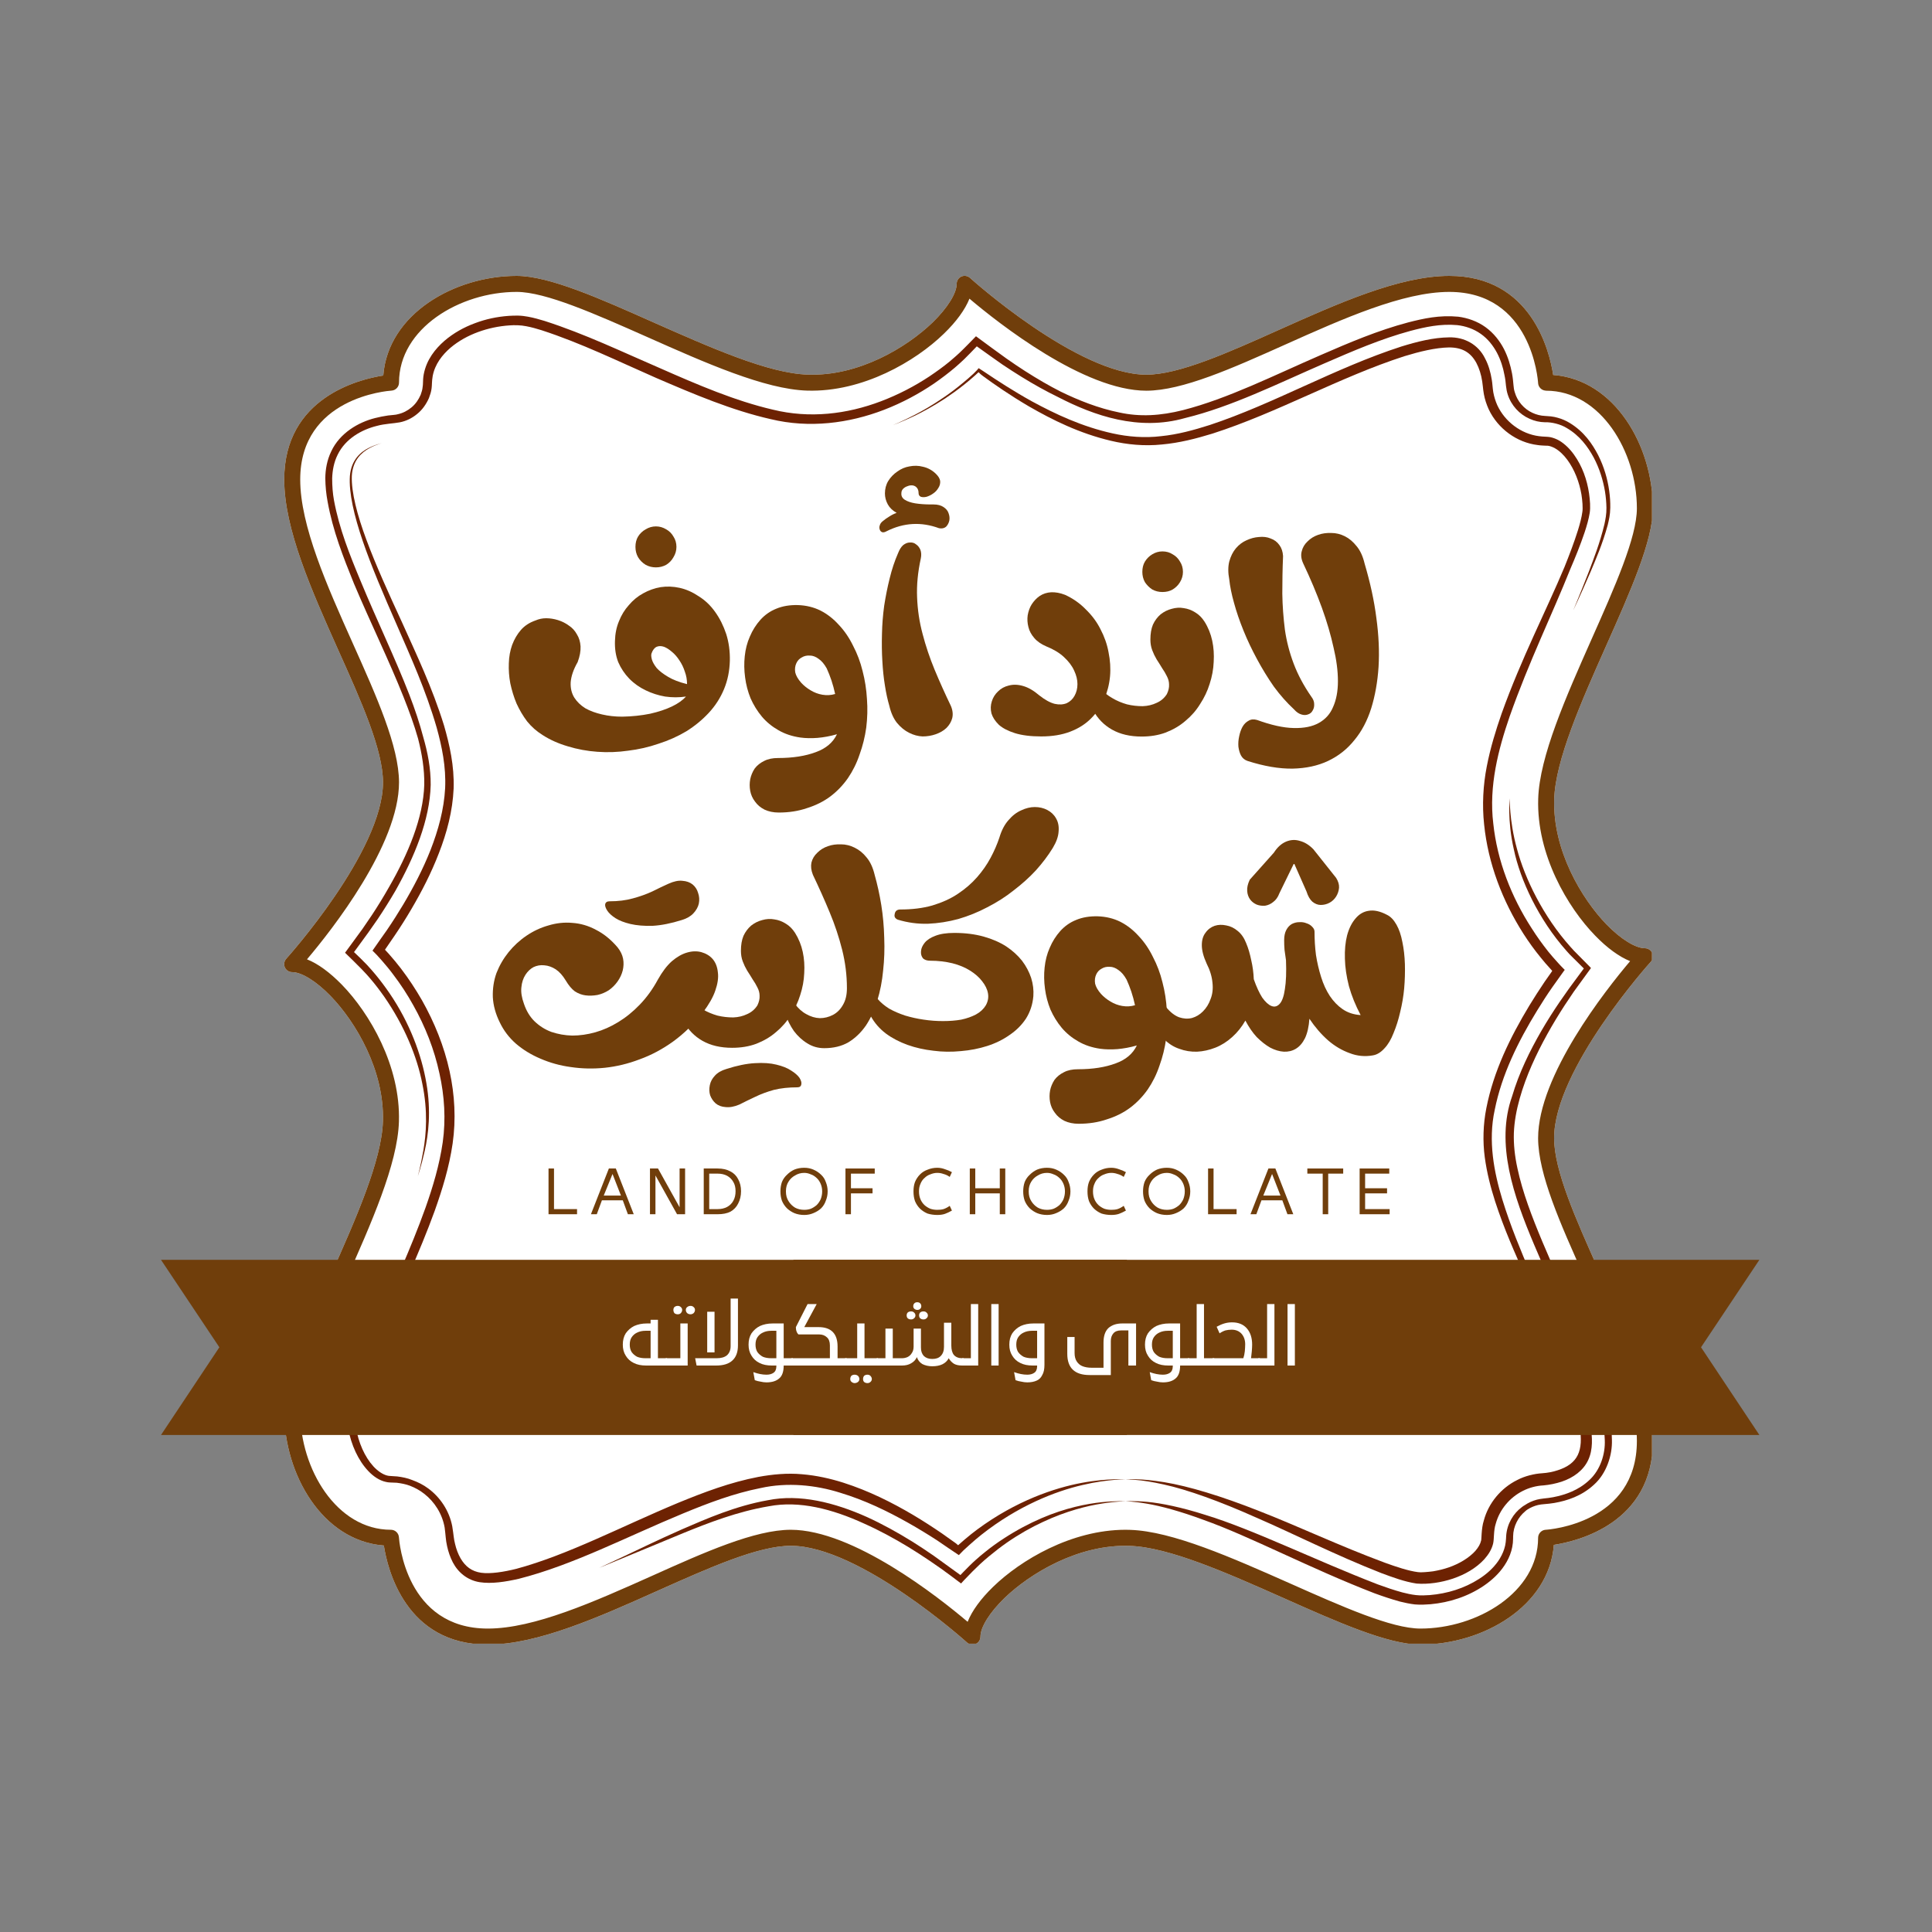 <svg xmlns="http://www.w3.org/2000/svg" xmlns:xlink="http://www.w3.org/1999/xlink" width="110" zoomAndPan="magnify" viewBox="0 0 82.5 82.5" height="110" preserveAspectRatio="xMidYMid meet" version="1.0"><rect x="0" y="0" width="82.5" height="82.5" fill="#808080" stroke="none"/><defs><g/><clipPath id="08af710c34"><path d="M 6.137 0.781 L 64.543 0.781 L 64.543 59.188 L 6.137 59.188 Z M 6.137 0.781 " clip-rule="nonzero"/></clipPath><clipPath id="e8583ab4cd"><path d="M 27.703 42.797 L 69.258 42.797 L 69.258 50.352 L 27.703 50.352 Z M 27.703 42.797 " clip-rule="nonzero"/></clipPath><clipPath id="f718826877"><path d="M 0.707 42.797 L 42.258 42.797 L 42.258 50.352 L 0.707 50.352 Z M 0.707 42.797 " clip-rule="nonzero"/></clipPath><clipPath id="55a7b15f42"><path d="M 0.23 3 L 11 3 L 11 14 L 0.23 14 Z M 0.23 3 " clip-rule="nonzero"/></clipPath><clipPath id="c9458ffe20"><path d="M 16 0.562 L 20 0.562 L 20 13 L 16 13 Z M 16 0.562 " clip-rule="nonzero"/></clipPath><clipPath id="338c32951b"><rect x="0" width="39" y="0" height="18"/></clipPath><clipPath id="80c4feb8f6"><path d="M 29 2 L 40.594 2 L 40.594 13 L 29 13 Z M 29 2 " clip-rule="nonzero"/></clipPath><clipPath id="9ce7238548"><rect x="0" width="41" y="0" height="18"/></clipPath><clipPath id="fd31f029da"><path d="M 0.242 1 L 3 1 L 3 4 L 0.242 4 Z M 0.242 1 " clip-rule="nonzero"/></clipPath><clipPath id="2fe7accb81"><path d="M 2 0.105 L 4 0.105 L 4 4 L 2 4 Z M 2 0.105 " clip-rule="nonzero"/></clipPath><clipPath id="4c14bb1497"><path d="M 3 0.105 L 6 0.105 L 6 4 L 3 4 Z M 3 0.105 " clip-rule="nonzero"/></clipPath><clipPath id="82b970c22d"><path d="M 5 1 L 8 1 L 8 4.879 L 5 4.879 Z M 5 1 " clip-rule="nonzero"/></clipPath><clipPath id="d7c6b95d59"><path d="M 7 0.105 L 11 0.105 L 11 4 L 7 4 Z M 7 0.105 " clip-rule="nonzero"/></clipPath><clipPath id="cdae826a32"><path d="M 10 1 L 12 1 L 12 4.879 L 10 4.879 Z M 10 1 " clip-rule="nonzero"/></clipPath><clipPath id="5b13cd1012"><path d="M 11 0.105 L 16 0.105 L 16 4 L 11 4 Z M 11 0.105 " clip-rule="nonzero"/></clipPath><clipPath id="a793127a2d"><path d="M 15 0.105 L 16 0.105 L 16 4 L 15 4 Z M 15 0.105 " clip-rule="nonzero"/></clipPath><clipPath id="8862bf77ab"><path d="M 16 0.105 L 17 0.105 L 17 4 L 16 4 Z M 16 0.105 " clip-rule="nonzero"/></clipPath><clipPath id="58f1a3e749"><path d="M 17 1 L 19 1 L 19 4.879 L 17 4.879 Z M 17 1 " clip-rule="nonzero"/></clipPath><clipPath id="7cd74e7e08"><path d="M 22 1 L 25 1 L 25 4.879 L 22 4.879 Z M 22 1 " clip-rule="nonzero"/></clipPath><clipPath id="169e899493"><path d="M 24 0.105 L 26 0.105 L 26 4 L 24 4 Z M 24 0.105 " clip-rule="nonzero"/></clipPath><clipPath id="e03796a9bb"><path d="M 27 0.105 L 29 0.105 L 29 4 L 27 4 Z M 27 0.105 " clip-rule="nonzero"/></clipPath><clipPath id="b79701f25f"><path d="M 28 0.105 L 29.82 0.105 L 29.82 4 L 28 4 Z M 28 0.105 " clip-rule="nonzero"/></clipPath><clipPath id="5a293200c0"><rect x="0" width="30" y="0" height="5"/></clipPath><clipPath id="06e140cbc2"><path d="M 0.141 0.621 L 2 0.621 L 2 3 L 0.141 3 Z M 0.141 0.621 " clip-rule="nonzero"/></clipPath><clipPath id="35500fbe65"><path d="M 2 0.621 L 5 0.621 L 5 3 L 2 3 Z M 2 0.621 " clip-rule="nonzero"/></clipPath><clipPath id="10b9769aa8"><path d="M 4 0.621 L 7 0.621 L 7 3 L 4 3 Z M 4 0.621 " clip-rule="nonzero"/></clipPath><clipPath id="2e5fbd8247"><path d="M 7 0.621 L 9 0.621 L 9 3 L 7 3 Z M 7 0.621 " clip-rule="nonzero"/></clipPath><clipPath id="f0ec834bee"><path d="M 10 0.621 L 13 0.621 L 13 3 L 10 3 Z M 10 0.621 " clip-rule="nonzero"/></clipPath><clipPath id="583472f531"><path d="M 13 0.621 L 15 0.621 L 15 3 L 13 3 Z M 13 0.621 " clip-rule="nonzero"/></clipPath><clipPath id="44530184ca"><path d="M 16 0.621 L 18 0.621 L 18 3 L 16 3 Z M 16 0.621 " clip-rule="nonzero"/></clipPath><clipPath id="78c753e287"><path d="M 18 0.621 L 20 0.621 L 20 3 L 18 3 Z M 18 0.621 " clip-rule="nonzero"/></clipPath><clipPath id="afde3fb6f4"><path d="M 20 0.621 L 23 0.621 L 23 3 L 20 3 Z M 20 0.621 " clip-rule="nonzero"/></clipPath><clipPath id="284b8458e6"><path d="M 23 0.621 L 26 0.621 L 26 3 L 23 3 Z M 23 0.621 " clip-rule="nonzero"/></clipPath><clipPath id="c7da475868"><path d="M 25 0.621 L 28 0.621 L 28 3 L 25 3 Z M 25 0.621 " clip-rule="nonzero"/></clipPath><clipPath id="0dea3b58f1"><path d="M 28 0.621 L 30 0.621 L 30 3 L 28 3 Z M 28 0.621 " clip-rule="nonzero"/></clipPath><clipPath id="c3875c425e"><path d="M 30 0.621 L 33 0.621 L 33 3 L 30 3 Z M 30 0.621 " clip-rule="nonzero"/></clipPath><clipPath id="16e75b420d"><path d="M 32 0.621 L 35 0.621 L 35 3 L 32 3 Z M 32 0.621 " clip-rule="nonzero"/></clipPath><clipPath id="d5ee93559f"><path d="M 35 0.621 L 37 0.621 L 37 3 L 35 3 Z M 35 0.621 " clip-rule="nonzero"/></clipPath><clipPath id="354002e5a7"><rect x="0" width="38" y="0" height="5"/></clipPath><clipPath id="10700e3211"><rect x="0" width="70" y="0" height="60"/></clipPath></defs><g transform="matrix(1, 0, 0, 1, 6, 11)"><g clip-path="url(#10700e3211)"><g clip-path="url(#08af710c34)"><path fill="#ffffff" d="M 64.582 10.707 C 64.582 8.059 62.965 5.211 60.324 5.012 C 60.168 3.988 59.391 0.781 55.887 0.781 C 53.762 0.781 51.133 1.957 48.594 3.094 C 46.41 4.074 44.344 4.996 42.953 5 C 40.02 5 35.465 0.91 35.422 0.867 C 35.32 0.777 35.176 0.754 35.051 0.809 C 34.93 0.863 34.852 0.988 34.852 1.121 C 34.852 1.523 34.461 2.148 33.832 2.762 C 32.723 3.832 30.668 5.078 28.484 4.996 C 26.812 4.945 24.324 3.836 21.914 2.77 C 19.617 1.746 17.445 0.781 16.062 0.781 C 13.418 0.781 10.57 2.398 10.367 5.035 C 9.344 5.195 6.137 5.969 6.137 9.477 C 6.137 11.598 7.312 14.227 8.449 16.77 C 9.43 18.953 10.352 21.016 10.355 22.406 C 10.355 25.344 6.266 29.895 6.223 29.941 C 6.133 30.043 6.109 30.188 6.164 30.309 C 6.219 30.434 6.344 30.512 6.477 30.512 C 6.879 30.512 7.508 30.902 8.117 31.531 C 9.188 32.637 10.418 34.703 10.352 36.879 C 10.301 38.551 9.195 41.043 8.125 43.449 C 7.102 45.746 6.137 47.918 6.137 49.301 C 6.137 51.945 7.754 54.793 10.391 54.996 C 10.551 56.02 11.324 59.227 14.832 59.227 C 16.953 59.227 19.582 58.051 22.125 56.91 C 24.309 55.934 26.375 55.012 27.766 55.008 C 30.699 55.008 35.25 59.098 35.297 59.141 C 35.398 59.23 35.543 59.254 35.664 59.199 C 35.789 59.145 35.867 59.02 35.867 58.887 C 35.867 58.484 36.258 57.859 36.887 57.246 C 37.996 56.176 40.059 54.938 42.234 55.012 C 43.906 55.062 46.398 56.168 48.805 57.238 C 51.102 58.262 53.273 59.227 54.656 59.227 C 57.301 59.227 60.148 57.609 60.352 54.969 C 61.375 54.812 64.582 54.039 64.582 50.531 C 64.582 48.406 63.406 45.781 62.266 43.238 C 61.289 41.055 60.367 38.992 60.363 37.602 C 60.363 34.664 64.453 30.109 64.496 30.066 C 64.586 29.965 64.609 29.82 64.555 29.699 C 64.5 29.574 64.375 29.492 64.242 29.492 C 63.84 29.492 63.211 29.102 62.602 28.477 C 61.531 27.367 60.301 25.305 60.367 23.129 C 60.418 21.457 61.523 18.965 62.594 16.559 C 63.617 14.262 64.582 12.09 64.582 10.707 " fill-opacity="1" fill-rule="nonzero"/><path fill="#703e0b" d="M 42.066 54.324 C 42.129 54.324 42.191 54.328 42.254 54.328 C 44.062 54.383 46.613 55.52 49.082 56.613 C 51.312 57.605 53.422 58.543 54.656 58.543 C 57.082 58.543 59.68 56.988 59.68 54.668 C 59.68 54.488 59.82 54.336 60 54.324 C 60.16 54.316 63.898 54.035 63.898 50.531 C 63.898 48.555 62.754 45.992 61.645 43.516 C 60.633 41.266 59.684 39.137 59.68 37.602 C 59.68 34.934 62.551 31.293 63.609 30.043 C 63.145 29.855 62.629 29.484 62.113 28.949 C 60.945 27.75 59.609 25.496 59.684 23.109 C 59.738 21.301 60.875 18.75 61.969 16.281 C 62.961 14.051 63.898 11.941 63.898 10.707 C 63.898 8.281 62.344 5.684 60.023 5.684 C 60.016 5.684 60.004 5.68 59.996 5.68 C 59.828 5.668 59.691 5.531 59.68 5.363 C 59.672 5.203 59.391 1.465 55.887 1.465 C 53.91 1.465 51.348 2.609 48.871 3.719 C 46.621 4.727 44.492 5.68 42.953 5.684 C 40.289 5.684 36.648 2.812 35.398 1.754 C 35.211 2.219 34.84 2.734 34.305 3.25 C 33.105 4.418 30.848 5.754 28.465 5.68 C 26.656 5.625 24.105 4.488 21.637 3.391 C 19.406 2.402 17.297 1.465 16.062 1.465 C 13.637 1.465 11.039 3.02 11.039 5.336 C 11.039 5.52 10.898 5.668 10.719 5.68 C 10.559 5.691 6.82 5.973 6.82 9.477 C 6.82 11.453 7.965 14.016 9.074 16.492 C 10.082 18.742 11.035 20.871 11.039 22.406 C 11.039 25.074 8.168 28.715 7.109 29.965 C 7.574 30.148 8.086 30.523 8.605 31.055 C 9.773 32.258 11.109 34.512 11.035 36.898 C 10.98 38.707 9.844 41.258 8.746 43.727 C 7.758 45.957 6.82 48.066 6.82 49.301 C 6.82 51.727 8.375 54.324 10.691 54.324 C 10.875 54.324 11.023 54.465 11.035 54.645 C 11.047 54.805 11.328 58.543 14.832 58.543 C 16.809 58.543 19.371 57.398 21.848 56.289 C 24.098 55.277 26.227 54.328 27.766 54.324 C 30.43 54.324 34.07 57.195 35.32 58.254 C 35.504 57.789 35.879 57.273 36.41 56.758 C 37.582 55.621 39.75 54.324 42.066 54.324 Z M 54.656 59.227 C 53.273 59.227 51.102 58.262 48.805 57.238 C 46.398 56.168 43.906 55.062 42.234 55.012 C 40.059 54.938 37.996 56.176 36.887 57.246 C 36.258 57.859 35.867 58.484 35.867 58.887 C 35.867 59.02 35.789 59.145 35.664 59.199 C 35.543 59.254 35.398 59.23 35.297 59.141 C 35.25 59.098 30.699 55.008 27.766 55.008 C 26.375 55.012 24.309 55.934 22.125 56.91 C 19.582 58.051 16.953 59.227 14.832 59.227 C 11.324 59.227 10.551 56.02 10.391 54.996 C 7.754 54.793 6.137 51.945 6.137 49.301 C 6.137 47.918 7.102 45.746 8.125 43.449 C 9.195 41.043 10.301 38.551 10.352 36.879 C 10.418 34.703 9.188 32.637 8.117 31.531 C 7.508 30.902 6.879 30.512 6.477 30.512 C 6.344 30.512 6.219 30.434 6.164 30.309 C 6.109 30.188 6.133 30.043 6.223 29.941 C 6.266 29.895 10.355 25.344 10.355 22.406 C 10.352 21.016 9.43 18.953 8.449 16.77 C 7.312 14.227 6.137 11.598 6.137 9.477 C 6.137 5.969 9.344 5.195 10.367 5.035 C 10.57 2.398 13.418 0.781 16.062 0.781 C 17.445 0.781 19.617 1.746 21.914 2.77 C 24.324 3.836 26.812 4.945 28.484 4.996 C 30.668 5.078 32.723 3.832 33.832 2.762 C 34.461 2.148 34.852 1.523 34.852 1.121 C 34.852 0.988 34.93 0.863 35.051 0.809 C 35.176 0.754 35.32 0.777 35.422 0.867 C 35.465 0.91 40.02 5 42.953 5 C 44.344 4.996 46.41 4.074 48.594 3.094 C 51.133 1.957 53.762 0.781 55.887 0.781 C 59.391 0.781 60.168 3.988 60.324 5.012 C 62.965 5.211 64.582 8.059 64.582 10.707 C 64.582 12.09 63.617 14.262 62.594 16.559 C 61.523 18.965 60.418 21.457 60.367 23.129 C 60.301 25.305 61.531 27.367 62.602 28.477 C 63.211 29.102 63.84 29.492 64.242 29.492 C 64.375 29.492 64.5 29.574 64.555 29.699 C 64.609 29.82 64.586 29.965 64.496 30.066 C 64.453 30.109 60.363 34.664 60.363 37.602 C 60.367 38.992 61.289 41.055 62.266 43.238 C 63.406 45.781 64.582 48.406 64.582 50.531 C 64.582 54.039 61.375 54.812 60.352 54.969 C 60.148 57.609 57.301 59.227 54.656 59.227 " fill-opacity="1" fill-rule="nonzero"/></g><path fill="#6d2202" d="M 23.164 53.629 C 24.238 53.184 25.332 52.77 26.477 52.543 C 27.617 52.289 28.824 52.41 29.875 52.742 C 30.938 53.062 31.898 53.531 32.773 54.023 C 33.211 54.27 33.625 54.523 34.023 54.781 C 34.34 55 34.648 55.207 34.945 55.406 C 35.086 55.254 35.172 55.172 35.395 54.973 C 35.578 54.805 35.746 54.668 35.91 54.535 C 37.477 53.297 39.07 52.68 40.219 52.414 C 40.793 52.277 41.258 52.223 41.574 52.195 C 41.895 52.168 42.062 52.168 42.062 52.168 C 42.062 52.168 41.895 52.16 41.574 52.168 C 41.254 52.18 40.785 52.211 40.199 52.32 C 39.031 52.535 37.383 53.09 35.734 54.309 C 35.562 54.438 35.387 54.574 35.191 54.742 C 35.113 54.809 35.023 54.887 34.914 54.984 L 34.859 54.938 C 34.852 54.93 34.863 54.938 34.801 54.891 C 34.609 54.758 34.418 54.621 34.223 54.48 C 33.828 54.211 33.414 53.941 32.973 53.68 C 32.09 53.16 31.109 52.664 30.008 52.312 C 29.453 52.137 28.867 52.004 28.246 51.953 C 27.621 51.895 26.984 51.957 26.387 52.066 C 25.18 52.297 24.059 52.723 22.973 53.168 C 20.559 54.172 18.262 55.395 16.047 55.992 C 15.516 56.125 14.941 56.215 14.547 56.16 C 14.145 56.102 13.871 55.895 13.664 55.539 C 13.562 55.359 13.484 55.152 13.434 54.938 C 13.371 54.699 13.375 54.555 13.312 54.176 C 13.184 53.504 12.789 52.93 12.289 52.562 C 12.07 52.398 11.844 52.289 11.598 52.199 C 11.398 52.117 11.18 52.074 10.965 52.047 L 10.668 52.027 C 10.625 52.027 10.578 52.02 10.531 52.008 C 10.344 51.961 10.133 51.82 9.945 51.617 C 9.57 51.207 9.305 50.594 9.199 49.957 C 9.176 49.797 9.156 49.637 9.152 49.473 C 9.145 49.285 9.148 49.215 9.184 49.047 C 9.246 48.734 9.363 48.375 9.488 48.023 C 9.746 47.312 10.059 46.582 10.383 45.84 C 11.098 44.207 11.902 42.523 12.562 40.707 C 12.887 39.793 13.18 38.848 13.328 37.832 C 13.477 36.797 13.418 35.75 13.199 34.746 C 12.965 33.676 12.551 32.656 12.02 31.715 C 11.75 31.246 11.453 30.793 11.125 30.363 C 10.961 30.148 10.785 29.938 10.605 29.734 L 10.457 29.574 C 10.449 29.566 10.441 29.559 10.441 29.551 L 10.859 28.941 C 11.105 28.578 11.34 28.207 11.562 27.828 C 12.008 27.07 12.414 26.281 12.738 25.441 C 13.082 24.562 13.328 23.637 13.371 22.672 C 13.402 21.699 13.199 20.805 12.961 19.98 C 12.453 18.34 11.77 16.922 11.184 15.613 C 10.582 14.309 10.043 13.121 9.648 12.055 C 9.254 10.996 9 10.023 9.023 9.328 C 9.059 8.652 9.445 8.32 9.762 8.145 C 10.086 7.969 10.301 7.926 10.301 7.926 C 10.301 7.926 10.086 7.961 9.75 8.125 C 9.426 8.285 9 8.617 8.941 9.324 C 8.891 10.043 9.125 11.035 9.492 12.109 C 9.863 13.195 10.379 14.398 10.957 15.715 C 11.527 17.031 12.18 18.457 12.648 20.074 C 12.871 20.879 13.051 21.746 13.008 22.656 C 12.961 23.562 12.715 24.449 12.383 25.301 C 12.062 26.113 11.66 26.883 11.219 27.625 C 10.996 27.996 10.766 28.359 10.523 28.715 C 10.523 28.715 9.984 29.477 9.906 29.594 L 10.082 29.77 L 10.297 30.008 C 10.469 30.203 10.637 30.406 10.793 30.617 C 11.109 31.031 11.395 31.469 11.648 31.926 C 12.16 32.836 12.547 33.816 12.766 34.84 C 12.98 35.797 13.043 36.797 12.906 37.773 C 12.766 38.742 12.488 39.672 12.172 40.566 C 11.531 42.359 10.738 44.043 10.031 45.688 C 9.707 46.434 9.398 47.172 9.145 47.902 C 9.02 48.266 8.902 48.629 8.836 48.98 C 8.77 49.309 8.816 49.664 8.871 50.016 C 9 50.703 9.293 51.359 9.73 51.82 C 9.945 52.047 10.203 52.219 10.465 52.277 C 10.531 52.293 10.594 52.305 10.66 52.305 L 10.938 52.316 C 11.133 52.34 11.324 52.375 11.508 52.445 C 11.727 52.531 11.926 52.637 12.117 52.789 C 12.555 53.129 12.887 53.645 12.988 54.234 C 13.031 54.551 13.031 54.762 13.09 55.016 C 13.141 55.258 13.223 55.496 13.336 55.715 C 13.566 56.156 13.969 56.48 14.48 56.562 C 14.992 56.641 15.582 56.547 16.152 56.418 C 18.465 55.832 20.773 54.617 23.164 53.629 " fill-opacity="1" fill-rule="nonzero"/><path fill="#6d2202" d="M 53.84 3.797 C 51.004 4.715 48.379 6.25 45.66 7.148 C 44.977 7.367 44.285 7.555 43.582 7.625 C 42.879 7.711 42.168 7.652 41.516 7.508 C 40.203 7.219 39.062 6.68 38.055 6.133 C 37.266 5.695 36.559 5.234 36.086 4.914 C 35.957 4.832 35.859 4.766 35.805 4.73 C 35.758 4.711 35.758 4.777 35.781 4.738 C 35.707 4.82 35.668 4.859 35.57 4.957 C 35.418 5.098 35.27 5.227 35.125 5.344 C 34.836 5.586 34.566 5.789 34.312 5.961 C 33.809 6.309 33.391 6.543 33.062 6.715 C 32.406 7.051 32.133 7.148 32.133 7.148 C 32.133 7.148 32.41 7.062 33.078 6.746 C 33.41 6.582 33.836 6.355 34.352 6.02 C 34.609 5.848 34.887 5.652 35.184 5.414 C 35.328 5.297 35.484 5.172 35.637 5.031 C 35.688 4.984 35.738 4.938 35.793 4.887 C 35.777 4.922 35.781 4.891 35.809 4.914 C 35.824 4.926 35.84 4.945 35.859 4.965 L 35.895 4.996 C 35.906 5.004 35.906 5.004 35.98 5.062 C 36.441 5.402 37.141 5.887 37.934 6.352 C 38.938 6.93 40.086 7.504 41.445 7.824 C 42.117 7.984 42.875 8.059 43.617 7.98 C 44.359 7.914 45.074 7.73 45.773 7.516 C 48.562 6.621 51.199 5.105 53.969 4.211 C 54.621 4.012 55.289 3.848 55.875 3.836 C 56.43 3.836 56.793 4.039 57.043 4.496 C 57.164 4.723 57.25 5 57.293 5.285 L 57.32 5.5 C 57.332 5.59 57.34 5.715 57.363 5.824 C 57.402 6.047 57.477 6.27 57.57 6.477 C 57.961 7.309 58.777 7.898 59.66 8.004 C 59.77 8.023 59.879 8.023 59.988 8.031 C 60.074 8.031 60.078 8.031 60.133 8.039 C 60.215 8.055 60.305 8.09 60.398 8.141 C 60.586 8.246 60.77 8.422 60.926 8.633 C 61.238 9.055 61.441 9.59 61.531 10.117 C 61.57 10.367 61.598 10.695 61.57 10.859 C 61.539 11.094 61.465 11.371 61.383 11.637 C 61.215 12.172 61.012 12.699 60.809 13.207 C 60.02 15.094 58.969 17.102 58.121 19.473 C 57.871 20.191 57.641 20.938 57.488 21.73 C 57.332 22.523 57.285 23.383 57.375 24.207 C 57.543 25.871 58.16 27.473 59.055 28.875 C 59.281 29.227 59.523 29.562 59.789 29.887 C 59.922 30.051 60.055 30.211 60.199 30.363 L 60.262 30.434 L 60.281 30.449 C 60.285 30.461 60.266 30.477 60.262 30.492 L 59.957 30.926 C 59.734 31.258 59.516 31.594 59.309 31.934 C 58.484 33.301 57.777 34.746 57.469 36.324 C 57.332 37.012 57.312 37.746 57.402 38.414 C 57.492 39.086 57.656 39.711 57.844 40.301 C 58.227 41.48 58.699 42.535 59.145 43.523 C 59.289 43.867 59.441 44.227 59.598 44.602 C 59.93 45.387 60.293 46.234 60.637 47.133 C 60.973 48.023 61.312 48.988 61.457 49.938 C 61.617 50.945 61.387 51.5 60.523 51.781 C 60.316 51.852 60.082 51.895 59.859 51.91 C 59.52 51.93 59.113 52.027 58.781 52.203 C 58.098 52.543 57.562 53.18 57.363 53.926 C 57.246 54.277 57.27 54.785 57.242 54.797 C 57.215 54.926 57.129 55.078 57 55.227 C 56.734 55.523 56.316 55.773 55.879 55.926 C 55.656 56.004 55.426 56.059 55.195 56.098 C 55.078 56.113 54.961 56.125 54.844 56.133 L 54.672 56.141 C 54.629 56.141 54.602 56.137 54.551 56.133 C 54.145 56.082 53.621 55.906 53.145 55.734 C 51.195 55.012 49.379 54.148 47.766 53.523 C 46.16 52.887 44.75 52.461 43.719 52.293 C 43.199 52.207 42.785 52.172 42.5 52.168 C 42.215 52.156 42.062 52.168 42.062 52.168 C 42.062 52.168 42.215 52.168 42.496 52.195 C 42.781 52.215 43.191 52.277 43.699 52.391 C 44.711 52.613 46.082 53.105 47.648 53.805 C 49.227 54.488 51.008 55.398 52.98 56.172 C 53.473 56.355 53.988 56.547 54.492 56.621 C 54.984 56.66 55.543 56.578 56.043 56.41 C 56.551 56.238 57.035 55.965 57.387 55.578 C 57.562 55.383 57.699 55.16 57.758 54.918 C 57.809 54.711 57.773 54.363 57.871 54.066 C 58.035 53.465 58.465 52.949 59.02 52.668 C 59.293 52.527 59.605 52.445 59.902 52.43 C 60.168 52.406 60.434 52.352 60.684 52.27 C 61.184 52.105 61.617 51.789 61.82 51.344 C 62.027 50.902 62 50.375 61.918 49.867 C 61.742 48.848 61.371 47.883 61.004 46.984 C 60.633 46.086 60.238 45.25 59.875 44.477 C 59.703 44.109 59.535 43.758 59.375 43.422 C 58.949 42.426 58.504 41.367 58.148 40.207 C 57.801 39.062 57.535 37.727 57.828 36.391 C 58.129 34.887 58.824 33.477 59.645 32.141 C 59.848 31.809 60.062 31.477 60.289 31.152 L 60.785 30.457 C 60.812 30.434 60.828 30.406 60.789 30.387 C 60.688 30.285 60.625 30.223 60.504 30.086 C 60.367 29.938 60.238 29.785 60.109 29.629 C 59.859 29.312 59.625 28.988 59.41 28.648 C 58.535 27.297 57.934 25.758 57.766 24.168 C 57.57 22.562 57.984 20.992 58.465 19.594 C 59.289 17.254 60.289 15.219 61.051 13.309 C 61.27 12.801 61.484 12.273 61.668 11.727 C 61.758 11.453 61.84 11.172 61.883 10.906 C 61.922 10.668 61.895 10.348 61.855 10.066 C 61.77 9.488 61.566 8.906 61.215 8.418 C 61.043 8.176 60.828 7.961 60.586 7.816 C 60.465 7.746 60.332 7.695 60.203 7.668 C 60.133 7.656 60.078 7.652 59.996 7.648 C 59.902 7.641 59.809 7.641 59.715 7.625 C 58.957 7.527 58.266 7.012 57.938 6.305 C 57.859 6.129 57.801 5.941 57.766 5.75 C 57.734 5.547 57.73 5.379 57.703 5.223 C 57.652 4.898 57.562 4.578 57.41 4.297 C 57.125 3.719 56.539 3.387 55.875 3.406 C 55.203 3.414 54.512 3.59 53.84 3.797 " fill-opacity="1" fill-rule="nonzero"/><path fill="#6d2202" d="M 60.887 29.598 L 61.027 29.754 L 61.578 30.301 C 61.598 30.32 61.617 30.336 61.633 30.355 C 61.633 30.355 61.199 30.941 61.004 31.207 C 60.871 31.395 60.738 31.586 60.602 31.781 C 60.336 32.172 60.074 32.582 59.824 33.012 C 59.328 33.871 58.867 34.805 58.57 35.812 C 57.852 37.836 58.629 40.066 59.516 42.164 C 60.441 44.379 61.57 46.523 62.227 48.758 C 62.383 49.32 62.508 49.891 62.527 50.488 C 62.555 51.09 62.336 51.77 61.871 52.199 C 61.414 52.633 60.848 52.832 60.32 52.934 C 60.188 52.957 60.059 52.977 59.922 52.988 C 59.816 53 59.719 53.016 59.625 53.039 C 59.434 53.09 59.258 53.172 59.105 53.277 C 59.059 53.305 59.023 53.324 58.984 53.359 C 58.629 53.621 58.348 54.07 58.316 54.594 C 58.312 54.645 58.312 54.75 58.297 54.852 C 58.285 54.949 58.266 55.047 58.234 55.141 C 58.176 55.328 58.082 55.504 57.977 55.66 C 57.758 55.973 57.473 56.223 57.16 56.422 C 56.535 56.824 55.805 57.051 55.051 57.113 C 54.859 57.125 54.68 57.137 54.461 57.113 C 54.258 57.09 54.07 57.047 53.887 57 C 53.523 56.902 53.176 56.781 52.832 56.656 C 50.105 55.602 47.516 54.312 45.469 53.688 C 44.453 53.363 43.59 53.188 42.992 53.133 C 42.398 53.078 42.062 53.109 42.062 53.109 C 42.062 53.109 42.402 53.109 42.984 53.211 C 43.566 53.309 44.406 53.535 45.395 53.902 C 47.395 54.613 49.922 55.965 52.691 57.035 C 53.043 57.164 53.402 57.285 53.785 57.391 C 53.98 57.438 54.18 57.484 54.418 57.512 C 54.691 57.535 54.871 57.516 55.082 57.504 C 55.898 57.43 56.684 57.172 57.355 56.719 C 57.691 56.488 58.004 56.211 58.246 55.844 C 58.367 55.66 58.469 55.457 58.535 55.23 C 58.566 55.121 58.59 55.004 58.602 54.883 C 58.613 54.762 58.613 54.633 58.613 54.605 C 58.617 54.176 58.832 53.781 59.125 53.539 C 59.16 53.504 59.188 53.484 59.223 53.461 C 59.363 53.371 59.516 53.305 59.68 53.266 C 59.762 53.246 59.848 53.238 59.938 53.23 C 60.086 53.219 60.223 53.203 60.367 53.18 C 60.926 53.082 61.539 52.883 62.062 52.402 C 62.598 51.926 62.855 51.141 62.832 50.484 C 62.824 49.844 62.699 49.25 62.547 48.672 C 61.898 46.375 60.781 44.219 59.859 42.016 C 59.422 40.969 59.016 39.918 58.797 38.887 C 58.684 38.371 58.629 37.867 58.645 37.379 C 58.664 36.887 58.758 36.391 58.895 35.906 C 59.168 34.934 59.602 34.008 60.074 33.156 C 60.312 32.727 60.562 32.316 60.816 31.926 C 60.949 31.73 61.078 31.535 61.203 31.348 C 61.434 31.031 61.938 30.336 61.938 30.336 C 61.918 30.312 61.895 30.289 61.871 30.266 L 61.211 29.598 L 61.066 29.438 C 59.895 28.133 59.109 26.504 58.777 25.246 C 58.602 24.613 58.531 24.07 58.496 23.691 C 58.465 23.312 58.465 23.094 58.465 23.094 C 58.465 23.094 58.445 23.312 58.449 23.695 C 58.457 24.078 58.496 24.629 58.645 25.277 C 58.918 26.574 59.695 28.254 60.887 29.598 " fill-opacity="1" fill-rule="nonzero"/><path fill="#6d2202" d="M 35.113 56.152 L 35.012 56.258 L 33.867 55.43 C 33.566 55.219 33.258 55.02 32.949 54.824 C 32.324 54.438 31.684 54.082 31.023 53.781 C 29.637 53.16 28.152 52.785 26.789 53.062 C 25.414 53.305 24.168 53.852 23.113 54.309 C 22.055 54.777 21.184 55.203 20.562 55.496 C 19.945 55.785 19.59 55.949 19.59 55.949 C 19.59 55.949 22.105 54.914 23.18 54.465 C 24.242 54.031 25.5 53.543 26.832 53.32 C 28.137 53.07 29.543 53.438 30.898 54.059 C 31.547 54.348 32.18 54.691 32.797 55.066 C 33.105 55.254 33.41 55.453 33.711 55.656 L 34.191 55.988 C 34.477 56.195 34.758 56.402 35.039 56.617 L 35.164 56.48 L 35.523 56.109 L 35.848 55.793 C 35.969 55.68 36.098 55.57 36.223 55.465 C 36.477 55.254 36.734 55.055 36.992 54.875 C 37.512 54.516 38.035 54.219 38.539 53.988 C 39.535 53.52 40.434 53.301 41.066 53.203 C 41.695 53.105 42.062 53.109 42.062 53.109 C 42.062 53.109 41.699 53.082 41.059 53.145 C 40.418 53.211 39.5 53.387 38.469 53.832 C 37.953 54.055 37.41 54.34 36.871 54.691 C 36.598 54.867 36.328 55.059 36.066 55.273 C 35.934 55.379 35.801 55.488 35.676 55.602 C 35.52 55.738 35.293 55.965 35.113 56.152 " fill-opacity="1" fill-rule="nonzero"/><path fill="#6d2202" d="M 10.629 31.406 C 10.438 31.129 10.238 30.859 10.023 30.602 C 9.906 30.465 9.828 30.371 9.672 30.203 C 9.496 30.016 9.305 29.836 9.117 29.656 L 9.719 28.832 L 10.129 28.246 C 10.395 27.848 10.648 27.445 10.887 27.035 C 11.695 25.594 12.355 24.016 12.391 22.52 C 12.398 21.812 12.262 21.125 12.074 20.477 C 11.918 19.883 11.719 19.285 11.477 18.66 C 10.875 17.105 10.09 15.484 9.398 13.809 C 8.93 12.684 8.488 11.582 8.262 10.367 C 8.207 10.066 8.184 9.754 8.184 9.426 C 8.195 9.09 8.258 8.734 8.422 8.41 C 8.75 7.738 9.441 7.344 10.102 7.184 C 10.426 7.094 10.824 7.082 11.066 7.035 C 11.336 6.984 11.594 6.859 11.809 6.68 C 12.031 6.504 12.199 6.262 12.316 6 C 12.367 5.863 12.414 5.727 12.43 5.582 C 12.441 5.508 12.441 5.434 12.445 5.363 C 12.449 5.277 12.457 5.156 12.477 5.055 C 12.574 4.547 12.887 4.152 13.234 3.852 C 13.59 3.551 13.996 3.332 14.422 3.176 C 14.848 3.02 15.297 2.926 15.754 2.895 C 15.969 2.879 16.238 2.883 16.469 2.93 C 16.699 2.973 16.914 3.035 17.129 3.102 C 18.82 3.652 20.402 4.43 22.016 5.137 C 23.629 5.832 25.254 6.523 26.91 6.898 C 28.555 7.297 30.25 7.078 31.75 6.5 C 32.523 6.203 33.246 5.812 33.883 5.379 C 34.199 5.16 34.496 4.934 34.77 4.703 C 34.914 4.578 35.012 4.492 35.18 4.332 C 35.363 4.152 35.539 3.969 35.711 3.789 C 35.93 3.949 36.66 4.465 36.805 4.566 C 37.086 4.754 37.359 4.93 37.625 5.094 C 38.156 5.422 38.664 5.703 39.168 5.949 C 40.73 6.758 42.625 7.414 44.602 6.852 C 46.582 6.371 48.551 5.387 50.566 4.512 C 51.762 3.992 52.965 3.473 54.23 3.129 C 54.867 2.961 55.512 2.82 56.223 2.883 C 56.574 2.922 56.934 3.043 57.234 3.258 C 57.535 3.469 57.762 3.762 57.922 4.062 C 58.082 4.367 58.184 4.688 58.242 5.008 C 58.277 5.164 58.297 5.332 58.309 5.48 C 58.324 5.605 58.344 5.727 58.383 5.844 C 58.531 6.312 58.883 6.691 59.309 6.879 C 59.52 6.977 59.746 7.027 59.969 7.031 C 60.262 7.02 60.645 7.117 60.902 7.277 C 61.453 7.598 61.801 8.07 62.055 8.539 C 62.305 9.012 62.453 9.504 62.535 9.98 C 62.574 10.219 62.594 10.453 62.598 10.684 C 62.602 10.957 62.555 11.18 62.512 11.387 C 62.312 12.211 62.055 12.852 61.852 13.395 C 61.434 14.465 61.18 15.062 61.18 15.062 C 61.18 15.062 61.461 14.48 61.918 13.422 C 62.141 12.887 62.422 12.258 62.652 11.422 C 62.703 11.211 62.758 10.98 62.762 10.684 C 62.766 10.445 62.75 10.199 62.715 9.953 C 62.645 9.457 62.5 8.941 62.246 8.438 C 61.988 7.941 61.637 7.43 61.027 7.059 C 60.879 6.969 60.707 6.891 60.52 6.84 C 60.426 6.812 60.328 6.793 60.23 6.781 C 60.133 6.77 60.004 6.766 59.98 6.762 C 59.789 6.754 59.602 6.707 59.43 6.625 C 59.078 6.461 58.793 6.137 58.684 5.75 C 58.652 5.656 58.637 5.559 58.629 5.449 C 58.617 5.305 58.598 5.113 58.566 4.945 C 58.5 4.602 58.398 4.25 58.223 3.906 C 58.047 3.566 57.789 3.227 57.438 2.973 C 57.09 2.719 56.668 2.574 56.266 2.523 C 55.461 2.449 54.797 2.598 54.137 2.766 C 52.828 3.113 51.613 3.633 50.41 4.156 C 48.387 5.035 46.43 6.023 44.52 6.512 C 43.559 6.754 42.68 6.809 41.793 6.613 C 40.91 6.434 40.062 6.098 39.285 5.719 C 38.793 5.469 38.297 5.18 37.777 4.848 C 37.52 4.684 37.254 4.504 36.98 4.312 C 36.828 4.207 35.965 3.574 35.676 3.359 C 35.453 3.586 35.219 3.832 34.973 4.066 L 34.836 4.191 L 34.742 4.273 L 34.547 4.441 C 34.281 4.66 33.988 4.871 33.68 5.078 C 33.059 5.488 32.359 5.855 31.613 6.137 C 30.16 6.688 28.57 6.879 27 6.492 C 25.402 6.121 23.797 5.434 22.195 4.727 C 20.578 4.031 19 3.266 17.25 2.703 C 17.027 2.637 16.801 2.57 16.543 2.523 C 16.414 2.5 16.277 2.48 16.113 2.477 C 15.965 2.477 15.855 2.48 15.727 2.488 C 15.23 2.523 14.746 2.625 14.281 2.801 C 13.816 2.973 13.375 3.215 12.977 3.555 C 12.59 3.895 12.215 4.352 12.094 4.984 C 12.07 5.105 12.062 5.273 12.062 5.355 C 12.059 5.414 12.059 5.473 12.047 5.527 C 12.039 5.641 12 5.75 11.965 5.855 C 11.875 6.062 11.746 6.254 11.574 6.395 C 11.402 6.539 11.203 6.641 10.988 6.688 C 10.887 6.719 10.789 6.715 10.57 6.742 C 10.383 6.77 10.199 6.805 10.016 6.852 C 9.305 7.031 8.512 7.488 8.145 8.273 C 7.961 8.652 7.895 9.055 7.891 9.418 C 7.895 9.773 7.93 10.105 7.988 10.414 C 8.215 11.676 8.656 12.785 9.117 13.926 C 9.828 15.609 10.621 17.223 11.23 18.758 C 11.473 19.371 11.688 19.957 11.852 20.539 C 12.016 21.176 12.129 21.848 12.117 22.512 C 12.074 23.93 11.426 25.469 10.613 26.879 C 10.383 27.285 10.137 27.688 9.879 28.078 L 9.48 28.664 C 9.234 29.004 8.984 29.344 8.734 29.684 C 8.969 29.914 9.215 30.148 9.441 30.383 L 9.648 30.602 L 9.809 30.785 C 10.02 31.031 10.219 31.293 10.406 31.559 C 11.262 32.793 11.809 34.113 12.035 35.281 C 12.277 36.457 12.199 37.438 12.078 38.129 C 11.957 38.828 11.84 39.227 11.84 39.227 C 11.84 39.227 11.98 38.836 12.137 38.141 C 12.293 37.453 12.418 36.457 12.207 35.25 C 12.004 34.055 11.5 32.68 10.629 31.406 " fill-opacity="1" fill-rule="nonzero"/><g clip-path="url(#e8583ab4cd)"><path fill="#703e0b" d="M 69.129 42.797 L 27.871 42.797 L 30.363 46.531 L 27.871 50.277 L 69.129 50.277 L 66.637 46.531 Z M 69.129 42.797 " fill-opacity="1" fill-rule="nonzero"/></g><g clip-path="url(#f718826877)"><path fill="#703e0b" d="M 42.129 42.797 L 0.875 42.797 L 3.367 46.531 L 0.875 50.277 L 42.129 50.277 L 39.641 46.531 Z M 42.129 42.797 " fill-opacity="1" fill-rule="nonzero"/></g><g transform="matrix(1, 0, 0, 1, 15, 8)"><g clip-path="url(#338c32951b)"><g clip-path="url(#55a7b15f42)"><g fill="#703e0b" fill-opacity="1"><g transform="translate(0.416, 12.447)"><g><path d="M 6.594 -7.219 C 6.438 -7.219 6.289 -7.254 6.156 -7.328 C 6.02 -7.41 5.91 -7.52 5.828 -7.656 C 5.754 -7.789 5.719 -7.938 5.719 -8.094 C 5.719 -8.258 5.754 -8.406 5.828 -8.531 C 5.91 -8.664 6.02 -8.77 6.156 -8.844 C 6.289 -8.926 6.438 -8.969 6.594 -8.969 C 6.75 -8.969 6.895 -8.926 7.031 -8.844 C 7.164 -8.77 7.27 -8.664 7.344 -8.531 C 7.426 -8.406 7.469 -8.258 7.469 -8.094 C 7.469 -7.938 7.426 -7.789 7.344 -7.656 C 7.27 -7.52 7.164 -7.41 7.031 -7.328 C 6.895 -7.254 6.75 -7.219 6.594 -7.219 Z M 1.75 -0.062 C 1.5 -0.219 1.281 -0.41 1.094 -0.641 C 0.914 -0.879 0.766 -1.133 0.641 -1.406 C 0.523 -1.688 0.438 -1.973 0.375 -2.266 C 0.32 -2.555 0.301 -2.844 0.312 -3.125 C 0.32 -3.406 0.367 -3.664 0.453 -3.906 C 0.547 -4.156 0.672 -4.367 0.828 -4.547 C 0.992 -4.734 1.203 -4.867 1.453 -4.953 C 1.598 -5.016 1.75 -5.047 1.906 -5.047 C 2.07 -5.047 2.238 -5.02 2.406 -4.969 C 2.582 -4.914 2.738 -4.836 2.875 -4.734 C 3.02 -4.641 3.133 -4.516 3.219 -4.359 C 3.312 -4.211 3.363 -4.039 3.375 -3.844 C 3.383 -3.645 3.344 -3.422 3.25 -3.172 C 3.07 -2.859 2.973 -2.57 2.953 -2.312 C 2.941 -2.062 2.992 -1.844 3.109 -1.656 C 3.223 -1.477 3.379 -1.328 3.578 -1.203 C 3.785 -1.086 4.023 -1 4.297 -0.938 C 4.566 -0.875 4.852 -0.844 5.156 -0.844 C 5.582 -0.852 5.977 -0.895 6.344 -0.969 C 6.707 -1.051 7.02 -1.156 7.281 -1.281 C 7.539 -1.406 7.738 -1.547 7.875 -1.703 C 7.582 -1.66 7.285 -1.66 6.984 -1.703 C 6.691 -1.754 6.414 -1.844 6.156 -1.969 C 5.895 -2.094 5.66 -2.258 5.453 -2.469 C 5.254 -2.676 5.098 -2.91 4.984 -3.172 C 4.879 -3.441 4.832 -3.742 4.844 -4.078 C 4.852 -4.391 4.91 -4.672 5.016 -4.922 C 5.117 -5.18 5.258 -5.41 5.438 -5.609 C 5.613 -5.816 5.816 -5.984 6.047 -6.109 C 6.285 -6.242 6.535 -6.332 6.797 -6.375 C 7.055 -6.414 7.328 -6.406 7.609 -6.344 C 7.891 -6.281 8.16 -6.16 8.422 -5.984 C 8.691 -5.816 8.926 -5.594 9.125 -5.312 C 9.32 -5.039 9.477 -4.727 9.594 -4.375 C 9.707 -4.02 9.758 -3.641 9.75 -3.234 C 9.738 -2.797 9.656 -2.391 9.5 -2.016 C 9.344 -1.641 9.125 -1.301 8.844 -1 C 8.57 -0.707 8.254 -0.445 7.891 -0.219 C 7.523 0 7.129 0.176 6.703 0.312 C 6.285 0.457 5.852 0.555 5.406 0.609 C 4.969 0.672 4.531 0.688 4.094 0.656 C 3.656 0.625 3.234 0.547 2.828 0.422 C 2.43 0.305 2.07 0.145 1.75 -0.062 Z M 7.922 -2.234 C 7.922 -2.422 7.891 -2.598 7.828 -2.766 C 7.773 -2.941 7.695 -3.102 7.594 -3.25 C 7.5 -3.395 7.395 -3.516 7.281 -3.609 C 7.164 -3.711 7.051 -3.785 6.938 -3.828 C 6.82 -3.867 6.719 -3.867 6.625 -3.828 C 6.531 -3.785 6.457 -3.691 6.406 -3.547 C 6.383 -3.484 6.391 -3.395 6.422 -3.281 C 6.453 -3.176 6.52 -3.055 6.625 -2.922 C 6.738 -2.797 6.898 -2.672 7.109 -2.547 C 7.316 -2.422 7.586 -2.316 7.922 -2.234 Z M 7.922 -2.234 "/></g></g></g></g><g fill="#703e0b" fill-opacity="1"><g transform="translate(10.474, 12.447)"><g><path d="M 1.75 0.922 C 2.383 0.922 2.922 0.836 3.359 0.672 C 3.797 0.516 4.098 0.258 4.266 -0.094 C 3.973 -0.008 3.695 0.039 3.438 0.062 C 3.176 0.082 2.93 0.078 2.703 0.047 C 2.348 -0.004 2.035 -0.109 1.766 -0.266 C 1.492 -0.422 1.258 -0.613 1.062 -0.844 C 0.863 -1.082 0.703 -1.344 0.578 -1.625 C 0.461 -1.914 0.383 -2.211 0.344 -2.516 C 0.301 -2.828 0.297 -3.129 0.328 -3.422 C 0.359 -3.723 0.43 -4.004 0.547 -4.266 C 0.66 -4.535 0.812 -4.773 1 -4.984 C 1.188 -5.191 1.41 -5.348 1.672 -5.453 C 1.941 -5.566 2.25 -5.617 2.594 -5.609 C 2.945 -5.598 3.27 -5.52 3.562 -5.375 C 3.852 -5.227 4.113 -5.023 4.344 -4.766 C 4.582 -4.516 4.785 -4.219 4.953 -3.875 C 5.129 -3.539 5.266 -3.18 5.359 -2.797 C 5.461 -2.41 5.523 -2.008 5.547 -1.594 C 5.578 -1.188 5.566 -0.781 5.516 -0.375 C 5.461 0.02 5.367 0.398 5.234 0.766 C 5.109 1.141 4.941 1.477 4.734 1.781 C 4.523 2.082 4.273 2.344 3.984 2.562 C 3.691 2.781 3.359 2.945 2.984 3.062 C 2.617 3.188 2.219 3.25 1.781 3.25 C 1.551 3.25 1.348 3.207 1.172 3.125 C 1.004 3.039 0.867 2.926 0.766 2.781 C 0.66 2.645 0.594 2.492 0.562 2.328 C 0.531 2.16 0.531 1.992 0.562 1.828 C 0.594 1.672 0.656 1.52 0.75 1.375 C 0.852 1.238 0.988 1.129 1.156 1.047 C 1.32 0.961 1.52 0.922 1.75 0.922 Z M 4.188 -1.812 C 4.145 -2.008 4.094 -2.203 4.031 -2.391 C 3.969 -2.578 3.898 -2.75 3.828 -2.906 C 3.723 -3.094 3.609 -3.227 3.484 -3.312 C 3.359 -3.406 3.234 -3.453 3.109 -3.453 C 2.984 -3.461 2.867 -3.438 2.766 -3.375 C 2.66 -3.32 2.582 -3.238 2.531 -3.125 C 2.477 -3.008 2.461 -2.879 2.484 -2.734 C 2.516 -2.598 2.598 -2.453 2.734 -2.297 C 2.848 -2.172 2.984 -2.062 3.141 -1.969 C 3.297 -1.875 3.461 -1.812 3.641 -1.781 C 3.828 -1.75 4.008 -1.758 4.188 -1.812 Z M 4.188 -1.812 "/></g></g></g><g clip-path="url(#c9458ffe20)"><g fill="#703e0b" fill-opacity="1"><g transform="translate(16.35, 12.447)"><g><path d="M 0.359 -9.203 C 0.441 -9.273 0.531 -9.336 0.625 -9.391 C 0.719 -9.453 0.82 -9.504 0.938 -9.547 C 0.77 -9.641 0.645 -9.758 0.562 -9.906 C 0.477 -10.062 0.438 -10.219 0.438 -10.375 C 0.438 -10.57 0.484 -10.75 0.578 -10.906 C 0.68 -11.07 0.812 -11.207 0.969 -11.312 C 1.125 -11.426 1.297 -11.5 1.484 -11.531 C 1.68 -11.57 1.875 -11.566 2.062 -11.516 C 2.258 -11.473 2.438 -11.379 2.594 -11.234 C 2.719 -11.117 2.785 -11.008 2.797 -10.906 C 2.805 -10.801 2.781 -10.703 2.719 -10.609 C 2.664 -10.516 2.594 -10.438 2.5 -10.375 C 2.414 -10.312 2.32 -10.266 2.219 -10.234 C 2.125 -10.211 2.039 -10.211 1.969 -10.234 C 1.906 -10.266 1.875 -10.316 1.875 -10.391 C 1.875 -10.492 1.848 -10.57 1.797 -10.625 C 1.754 -10.676 1.695 -10.707 1.625 -10.719 C 1.551 -10.727 1.477 -10.719 1.406 -10.688 C 1.332 -10.664 1.27 -10.629 1.219 -10.578 C 1.164 -10.523 1.141 -10.461 1.141 -10.391 C 1.129 -10.273 1.176 -10.18 1.281 -10.109 C 1.395 -10.035 1.547 -9.984 1.734 -9.953 C 1.93 -9.922 2.156 -9.906 2.406 -9.906 L 2.516 -9.906 C 2.691 -9.906 2.832 -9.867 2.938 -9.797 C 3.051 -9.723 3.125 -9.633 3.156 -9.531 C 3.195 -9.426 3.207 -9.32 3.188 -9.219 C 3.164 -9.113 3.117 -9.023 3.047 -8.953 C 2.973 -8.891 2.875 -8.867 2.75 -8.891 C 1.988 -9.172 1.242 -9.129 0.516 -8.766 C 0.441 -8.723 0.379 -8.707 0.328 -8.719 C 0.273 -8.738 0.238 -8.773 0.219 -8.828 C 0.195 -8.891 0.195 -8.953 0.219 -9.016 C 0.238 -9.086 0.285 -9.148 0.359 -9.203 Z M 3.25 -1.312 C 3.332 -1.125 3.352 -0.945 3.312 -0.781 C 3.27 -0.625 3.188 -0.484 3.062 -0.359 C 2.938 -0.242 2.785 -0.156 2.609 -0.094 C 2.43 -0.031 2.242 0 2.047 0 C 1.848 -0.008 1.656 -0.062 1.469 -0.156 C 1.281 -0.25 1.109 -0.391 0.953 -0.578 C 0.805 -0.766 0.695 -1.008 0.625 -1.312 C 0.551 -1.562 0.488 -1.848 0.438 -2.172 C 0.383 -2.504 0.348 -2.852 0.328 -3.219 C 0.305 -3.594 0.301 -3.977 0.312 -4.375 C 0.32 -4.781 0.352 -5.18 0.406 -5.578 C 0.469 -5.984 0.547 -6.375 0.641 -6.75 C 0.734 -7.133 0.852 -7.492 1 -7.828 C 1.062 -7.984 1.133 -8.098 1.219 -8.172 C 1.312 -8.242 1.406 -8.281 1.5 -8.281 C 1.602 -8.289 1.691 -8.266 1.766 -8.203 C 1.848 -8.148 1.91 -8.07 1.953 -7.969 C 1.992 -7.863 2 -7.738 1.969 -7.594 C 1.844 -7.02 1.789 -6.469 1.812 -5.938 C 1.832 -5.406 1.91 -4.883 2.047 -4.375 C 2.18 -3.863 2.352 -3.352 2.562 -2.844 C 2.77 -2.344 3 -1.832 3.25 -1.312 Z M 3.25 -1.312 "/></g></g></g></g><g fill="#703e0b" fill-opacity="1"><g transform="translate(19.981, 12.447)"><g/></g></g><g fill="#703e0b" fill-opacity="1"><g transform="translate(21.009, 12.447)"><g><path d="M 2.453 0 C 2.004 0 1.629 -0.047 1.328 -0.141 C 1.035 -0.234 0.805 -0.352 0.641 -0.5 C 0.484 -0.656 0.379 -0.816 0.328 -0.984 C 0.285 -1.16 0.289 -1.332 0.344 -1.5 C 0.395 -1.664 0.484 -1.805 0.609 -1.922 C 0.734 -2.047 0.883 -2.129 1.062 -2.172 C 1.25 -2.223 1.453 -2.219 1.672 -2.156 C 1.898 -2.094 2.133 -1.957 2.375 -1.75 C 2.613 -1.562 2.832 -1.441 3.031 -1.391 C 3.227 -1.348 3.398 -1.359 3.547 -1.422 C 3.691 -1.492 3.801 -1.598 3.875 -1.734 C 3.957 -1.879 4 -2.047 4 -2.234 C 4 -2.422 3.953 -2.613 3.859 -2.812 C 3.766 -3.02 3.617 -3.211 3.422 -3.391 C 3.234 -3.566 2.984 -3.719 2.672 -3.844 C 2.453 -3.938 2.281 -4.055 2.156 -4.203 C 2.031 -4.348 1.945 -4.504 1.906 -4.672 C 1.863 -4.836 1.852 -5.004 1.875 -5.172 C 1.906 -5.348 1.961 -5.504 2.047 -5.641 C 2.141 -5.785 2.254 -5.906 2.391 -6 C 2.535 -6.094 2.695 -6.145 2.875 -6.156 C 3.062 -6.164 3.258 -6.129 3.469 -6.047 C 3.812 -5.891 4.109 -5.68 4.359 -5.422 C 4.617 -5.172 4.828 -4.891 4.984 -4.578 C 5.148 -4.266 5.266 -3.938 5.328 -3.594 C 5.398 -3.25 5.422 -2.906 5.391 -2.562 C 5.359 -2.219 5.273 -1.891 5.141 -1.578 C 5.004 -1.273 4.816 -1.004 4.578 -0.766 C 4.336 -0.523 4.039 -0.336 3.688 -0.203 C 3.332 -0.066 2.922 0 2.453 0 Z M 2.453 0 "/></g></g></g><g fill="#703e0b" fill-opacity="1"><g transform="translate(25.405, 12.452)"><g><path d="M 3.234 -6.172 C 3.078 -6.172 2.93 -6.207 2.797 -6.281 C 2.672 -6.363 2.566 -6.469 2.484 -6.594 C 2.41 -6.727 2.375 -6.875 2.375 -7.031 C 2.375 -7.195 2.41 -7.344 2.484 -7.469 C 2.566 -7.602 2.672 -7.707 2.797 -7.781 C 2.93 -7.863 3.078 -7.906 3.234 -7.906 C 3.398 -7.906 3.547 -7.863 3.672 -7.781 C 3.805 -7.707 3.91 -7.602 3.984 -7.469 C 4.066 -7.344 4.109 -7.195 4.109 -7.031 C 4.109 -6.875 4.066 -6.727 3.984 -6.594 C 3.91 -6.469 3.805 -6.363 3.672 -6.281 C 3.547 -6.207 3.398 -6.172 3.234 -6.172 Z M 2.344 0 C 1.852 0 1.43 -0.098 1.078 -0.297 C 0.734 -0.492 0.469 -0.766 0.281 -1.109 C 0.094 -1.461 0 -1.863 0 -2.312 L 0.297 -2.594 C 0.348 -2.395 0.441 -2.211 0.578 -2.047 C 0.723 -1.891 0.895 -1.754 1.094 -1.641 C 1.289 -1.523 1.5 -1.438 1.719 -1.375 C 1.945 -1.32 2.172 -1.297 2.391 -1.297 C 2.609 -1.305 2.805 -1.352 2.984 -1.438 C 3.172 -1.52 3.316 -1.645 3.422 -1.812 C 3.492 -1.957 3.523 -2.094 3.516 -2.219 C 3.516 -2.344 3.484 -2.461 3.422 -2.578 C 3.367 -2.691 3.301 -2.805 3.219 -2.922 C 3.145 -3.047 3.066 -3.172 2.984 -3.297 C 2.91 -3.422 2.848 -3.551 2.797 -3.688 C 2.742 -3.832 2.719 -3.984 2.719 -4.141 C 2.719 -4.391 2.754 -4.602 2.828 -4.781 C 2.91 -4.957 3.02 -5.102 3.156 -5.219 C 3.301 -5.332 3.457 -5.41 3.625 -5.453 C 3.801 -5.504 3.973 -5.516 4.141 -5.484 C 4.316 -5.461 4.484 -5.398 4.641 -5.297 C 4.797 -5.203 4.926 -5.07 5.031 -4.906 C 5.188 -4.656 5.297 -4.383 5.359 -4.094 C 5.422 -3.801 5.441 -3.5 5.422 -3.188 C 5.41 -2.875 5.352 -2.562 5.25 -2.25 C 5.156 -1.945 5.02 -1.66 4.844 -1.391 C 4.676 -1.117 4.469 -0.879 4.219 -0.672 C 3.977 -0.461 3.695 -0.297 3.375 -0.172 C 3.062 -0.055 2.719 0 2.344 0 Z M 2.344 0 "/></g></g></g><g fill="#703e0b" fill-opacity="1"><g transform="translate(31.148, 12.447)"><g><path d="M 6.125 -7.375 C 6.363 -6.57 6.531 -5.801 6.625 -5.062 C 6.727 -4.32 6.758 -3.625 6.719 -2.969 C 6.676 -2.32 6.57 -1.734 6.406 -1.203 C 6.238 -0.672 6 -0.219 5.688 0.156 C 5.383 0.539 5.008 0.836 4.562 1.047 C 4.125 1.254 3.617 1.363 3.047 1.375 C 2.473 1.383 1.832 1.273 1.125 1.047 C 1 1.004 0.906 0.926 0.844 0.812 C 0.789 0.707 0.754 0.582 0.734 0.438 C 0.723 0.289 0.734 0.145 0.766 0 C 0.797 -0.156 0.844 -0.289 0.906 -0.406 C 0.977 -0.531 1.066 -0.617 1.172 -0.672 C 1.273 -0.734 1.395 -0.742 1.531 -0.703 C 2.133 -0.484 2.656 -0.367 3.094 -0.359 C 3.539 -0.348 3.898 -0.422 4.172 -0.578 C 4.453 -0.734 4.656 -0.961 4.781 -1.266 C 4.914 -1.566 4.984 -1.93 4.984 -2.359 C 4.984 -2.797 4.922 -3.273 4.797 -3.797 C 4.68 -4.328 4.516 -4.895 4.297 -5.5 C 4.078 -6.102 3.812 -6.734 3.5 -7.391 C 3.414 -7.578 3.395 -7.75 3.438 -7.906 C 3.477 -8.07 3.562 -8.211 3.688 -8.328 C 3.812 -8.453 3.961 -8.547 4.141 -8.609 C 4.316 -8.672 4.504 -8.695 4.703 -8.688 C 4.898 -8.688 5.094 -8.641 5.281 -8.547 C 5.469 -8.453 5.633 -8.312 5.781 -8.125 C 5.938 -7.938 6.051 -7.688 6.125 -7.375 Z M 3.109 -1.156 C 2.805 -1.438 2.52 -1.758 2.25 -2.125 C 1.988 -2.5 1.75 -2.891 1.531 -3.297 C 1.312 -3.703 1.117 -4.109 0.953 -4.516 C 0.785 -4.93 0.648 -5.328 0.547 -5.703 C 0.441 -6.078 0.375 -6.41 0.344 -6.703 C 0.289 -6.992 0.289 -7.25 0.344 -7.469 C 0.406 -7.695 0.5 -7.883 0.625 -8.031 C 0.758 -8.188 0.91 -8.301 1.078 -8.375 C 1.254 -8.457 1.43 -8.504 1.609 -8.516 C 1.797 -8.535 1.961 -8.516 2.109 -8.453 C 2.266 -8.398 2.391 -8.305 2.484 -8.172 C 2.578 -8.047 2.629 -7.891 2.641 -7.703 C 2.617 -7.148 2.609 -6.613 2.609 -6.094 C 2.617 -5.57 2.656 -5.062 2.719 -4.562 C 2.789 -4.07 2.914 -3.586 3.094 -3.109 C 3.27 -2.641 3.52 -2.172 3.844 -1.703 C 3.926 -1.598 3.969 -1.492 3.969 -1.391 C 3.977 -1.285 3.957 -1.191 3.906 -1.109 C 3.863 -1.023 3.797 -0.969 3.703 -0.938 C 3.617 -0.906 3.523 -0.906 3.422 -0.938 C 3.316 -0.969 3.211 -1.039 3.109 -1.156 Z M 3.109 -1.156 "/></g></g></g></g></g><g transform="matrix(1, 0, 0, 1, 14, 22)"><g clip-path="url(#9ce7238548)"><g fill="#703e0b" fill-opacity="1"><g transform="translate(0.748, 11.737)"><g><path d="M 8.375 -5.453 C 7.906 -5.305 7.488 -5.223 7.125 -5.203 C 6.758 -5.191 6.441 -5.219 6.172 -5.281 C 5.91 -5.344 5.695 -5.426 5.531 -5.531 C 5.375 -5.633 5.258 -5.738 5.188 -5.844 C 5.113 -5.957 5.082 -6.051 5.094 -6.125 C 5.113 -6.207 5.176 -6.25 5.281 -6.25 C 5.645 -6.25 5.977 -6.289 6.281 -6.375 C 6.582 -6.457 6.859 -6.555 7.109 -6.672 C 7.359 -6.797 7.586 -6.906 7.797 -7 C 8.023 -7.102 8.223 -7.145 8.391 -7.125 C 8.566 -7.113 8.711 -7.062 8.828 -6.969 C 8.941 -6.875 9.02 -6.754 9.062 -6.609 C 9.113 -6.461 9.125 -6.312 9.094 -6.156 C 9.062 -6.008 8.984 -5.867 8.859 -5.734 C 8.742 -5.609 8.582 -5.516 8.375 -5.453 Z M 0.594 -1.078 C 0.414 -1.441 0.316 -1.801 0.297 -2.156 C 0.285 -2.52 0.336 -2.863 0.453 -3.188 C 0.578 -3.508 0.75 -3.805 0.969 -4.078 C 1.188 -4.348 1.441 -4.582 1.734 -4.781 C 2.023 -4.977 2.336 -5.125 2.672 -5.219 C 3.004 -5.32 3.344 -5.359 3.688 -5.328 C 4.039 -5.305 4.379 -5.207 4.703 -5.031 C 5.035 -4.863 5.344 -4.613 5.625 -4.281 C 5.75 -4.125 5.828 -3.961 5.859 -3.797 C 5.891 -3.629 5.883 -3.461 5.844 -3.297 C 5.801 -3.129 5.727 -2.973 5.625 -2.828 C 5.52 -2.68 5.395 -2.555 5.25 -2.453 C 5.102 -2.359 4.941 -2.289 4.766 -2.25 C 4.586 -2.219 4.414 -2.211 4.25 -2.234 C 4.094 -2.254 3.941 -2.312 3.797 -2.406 C 3.66 -2.508 3.531 -2.664 3.406 -2.875 C 3.281 -3.082 3.141 -3.238 2.984 -3.344 C 2.828 -3.445 2.664 -3.504 2.5 -3.516 C 2.332 -3.535 2.176 -3.508 2.031 -3.438 C 1.895 -3.363 1.781 -3.254 1.688 -3.109 C 1.594 -2.961 1.535 -2.785 1.516 -2.578 C 1.492 -2.367 1.531 -2.133 1.625 -1.875 C 1.727 -1.57 1.879 -1.32 2.078 -1.125 C 2.285 -0.926 2.523 -0.773 2.797 -0.672 C 3.078 -0.578 3.375 -0.523 3.688 -0.516 C 4.008 -0.516 4.336 -0.562 4.672 -0.656 C 5.004 -0.75 5.332 -0.895 5.656 -1.094 C 5.977 -1.289 6.285 -1.539 6.578 -1.844 C 6.867 -2.145 7.125 -2.5 7.344 -2.906 C 7.531 -3.238 7.727 -3.5 7.938 -3.688 C 8.156 -3.875 8.375 -4 8.594 -4.062 C 8.812 -4.125 9.016 -4.129 9.203 -4.078 C 9.398 -4.023 9.562 -3.926 9.688 -3.781 C 9.812 -3.633 9.883 -3.445 9.906 -3.219 C 9.938 -2.988 9.898 -2.727 9.797 -2.438 C 9.703 -2.156 9.523 -1.844 9.266 -1.5 C 8.879 -1.008 8.457 -0.598 8 -0.266 C 7.539 0.066 7.062 0.32 6.562 0.5 C 6.07 0.688 5.578 0.805 5.078 0.859 C 4.578 0.91 4.094 0.898 3.625 0.828 C 3.164 0.766 2.734 0.645 2.328 0.469 C 1.93 0.301 1.582 0.086 1.281 -0.172 C 0.988 -0.43 0.758 -0.734 0.594 -1.078 Z M 0.594 -1.078 "/></g></g></g><g fill="#703e0b" fill-opacity="1"><g transform="translate(8.92, 11.743)"><g><path d="M 2.344 0 C 1.852 0 1.43 -0.098 1.078 -0.297 C 0.734 -0.492 0.469 -0.766 0.281 -1.109 C 0.094 -1.461 0 -1.863 0 -2.312 L 0.297 -2.594 C 0.348 -2.395 0.441 -2.211 0.578 -2.047 C 0.723 -1.891 0.895 -1.754 1.094 -1.641 C 1.289 -1.523 1.5 -1.438 1.719 -1.375 C 1.945 -1.32 2.172 -1.297 2.391 -1.297 C 2.609 -1.305 2.805 -1.352 2.984 -1.438 C 3.172 -1.52 3.316 -1.645 3.422 -1.812 C 3.492 -1.957 3.523 -2.094 3.516 -2.219 C 3.516 -2.344 3.484 -2.461 3.422 -2.578 C 3.367 -2.691 3.301 -2.805 3.219 -2.922 C 3.145 -3.047 3.066 -3.172 2.984 -3.297 C 2.91 -3.422 2.848 -3.551 2.797 -3.688 C 2.742 -3.832 2.719 -3.984 2.719 -4.141 C 2.719 -4.391 2.754 -4.602 2.828 -4.781 C 2.91 -4.957 3.02 -5.102 3.156 -5.219 C 3.301 -5.332 3.457 -5.41 3.625 -5.453 C 3.801 -5.504 3.973 -5.516 4.141 -5.484 C 4.316 -5.461 4.484 -5.398 4.641 -5.297 C 4.797 -5.203 4.926 -5.07 5.031 -4.906 C 5.188 -4.656 5.297 -4.383 5.359 -4.094 C 5.422 -3.801 5.441 -3.5 5.422 -3.188 C 5.41 -2.875 5.352 -2.562 5.25 -2.25 C 5.156 -1.945 5.02 -1.66 4.844 -1.391 C 4.676 -1.117 4.469 -0.879 4.219 -0.672 C 3.977 -0.461 3.695 -0.297 3.375 -0.172 C 3.062 -0.055 2.719 0 2.344 0 Z M 2.094 0.906 C 2.551 0.758 2.957 0.676 3.312 0.656 C 3.676 0.633 3.984 0.656 4.234 0.719 C 4.492 0.781 4.703 0.863 4.859 0.969 C 5.023 1.07 5.145 1.176 5.219 1.281 C 5.289 1.395 5.316 1.488 5.297 1.562 C 5.285 1.645 5.227 1.688 5.125 1.688 C 4.758 1.688 4.426 1.723 4.125 1.797 C 3.832 1.879 3.566 1.977 3.328 2.094 C 3.086 2.207 2.863 2.316 2.656 2.422 C 2.438 2.516 2.238 2.551 2.062 2.531 C 1.895 2.52 1.754 2.469 1.641 2.375 C 1.535 2.281 1.457 2.164 1.406 2.031 C 1.363 1.895 1.359 1.75 1.391 1.594 C 1.422 1.445 1.492 1.312 1.609 1.188 C 1.723 1.062 1.883 0.969 2.094 0.906 Z M 2.094 0.906 "/></g></g></g><g fill="#703e0b" fill-opacity="1"><g transform="translate(13.399, 11.743)"><g><path d="M 0 -2.312 L 0.297 -2.594 C 0.336 -2.312 0.422 -2.07 0.547 -1.875 C 0.68 -1.688 0.844 -1.539 1.031 -1.438 C 1.219 -1.332 1.41 -1.273 1.609 -1.266 C 1.805 -1.266 1.992 -1.312 2.172 -1.406 C 2.348 -1.5 2.488 -1.641 2.594 -1.828 C 2.707 -2.016 2.766 -2.254 2.766 -2.547 C 2.766 -3.109 2.695 -3.656 2.562 -4.188 C 2.426 -4.727 2.25 -5.258 2.031 -5.781 C 1.812 -6.312 1.57 -6.848 1.312 -7.391 C 1.238 -7.578 1.219 -7.75 1.25 -7.906 C 1.289 -8.07 1.375 -8.211 1.5 -8.328 C 1.625 -8.453 1.773 -8.547 1.953 -8.609 C 2.129 -8.672 2.316 -8.695 2.516 -8.688 C 2.711 -8.688 2.906 -8.641 3.094 -8.547 C 3.289 -8.453 3.461 -8.312 3.609 -8.125 C 3.766 -7.938 3.879 -7.688 3.953 -7.375 C 4.066 -6.977 4.16 -6.551 4.234 -6.094 C 4.305 -5.645 4.348 -5.18 4.359 -4.703 C 4.379 -4.223 4.363 -3.754 4.312 -3.297 C 4.27 -2.848 4.188 -2.422 4.062 -2.016 C 3.945 -1.617 3.785 -1.266 3.578 -0.953 C 3.367 -0.648 3.117 -0.41 2.828 -0.234 C 2.535 -0.066 2.191 0.016 1.797 0.016 C 1.535 0.016 1.297 -0.051 1.078 -0.188 C 0.859 -0.32 0.664 -0.5 0.5 -0.719 C 0.344 -0.945 0.219 -1.195 0.125 -1.469 C 0.039 -1.75 0 -2.031 0 -2.312 Z M 0 -2.312 "/></g></g></g><g fill="#703e0b" fill-opacity="1"><g transform="translate(16.954, 11.743)"><g><path d="M 1.391 -5.469 C 1.336 -5.488 1.297 -5.52 1.266 -5.562 C 1.242 -5.602 1.238 -5.648 1.25 -5.703 C 1.258 -5.766 1.281 -5.812 1.312 -5.844 C 1.352 -5.883 1.41 -5.906 1.484 -5.906 C 1.992 -5.906 2.453 -5.961 2.859 -6.078 C 3.273 -6.203 3.641 -6.367 3.953 -6.578 C 4.266 -6.785 4.535 -7.02 4.766 -7.281 C 4.992 -7.539 5.188 -7.816 5.344 -8.109 C 5.5 -8.398 5.625 -8.688 5.719 -8.969 C 5.812 -9.281 5.941 -9.531 6.109 -9.719 C 6.273 -9.914 6.457 -10.055 6.656 -10.141 C 6.852 -10.234 7.047 -10.281 7.234 -10.281 C 7.43 -10.281 7.609 -10.238 7.766 -10.156 C 7.93 -10.07 8.055 -9.953 8.141 -9.797 C 8.234 -9.641 8.27 -9.453 8.25 -9.234 C 8.238 -9.023 8.156 -8.789 8 -8.531 C 7.801 -8.207 7.562 -7.891 7.281 -7.578 C 7 -7.273 6.68 -6.988 6.328 -6.719 C 5.984 -6.445 5.609 -6.207 5.203 -6 C 4.805 -5.789 4.395 -5.625 3.969 -5.5 C 3.539 -5.383 3.109 -5.316 2.672 -5.297 C 2.234 -5.285 1.805 -5.344 1.391 -5.469 Z M 0 -2.312 L 0.297 -2.594 C 0.316 -2.414 0.391 -2.25 0.516 -2.094 C 0.648 -1.938 0.816 -1.797 1.016 -1.672 C 1.223 -1.555 1.453 -1.457 1.703 -1.375 C 1.953 -1.301 2.211 -1.242 2.484 -1.203 C 2.766 -1.16 3.039 -1.141 3.312 -1.141 C 3.594 -1.141 3.852 -1.16 4.094 -1.203 C 4.332 -1.254 4.539 -1.328 4.719 -1.422 C 4.906 -1.523 5.047 -1.656 5.141 -1.812 C 5.234 -1.977 5.266 -2.148 5.234 -2.328 C 5.203 -2.504 5.117 -2.676 4.984 -2.844 C 4.859 -3.008 4.688 -3.16 4.469 -3.297 C 4.258 -3.43 4.008 -3.535 3.719 -3.609 C 3.426 -3.68 3.109 -3.719 2.766 -3.719 C 2.629 -3.719 2.523 -3.754 2.453 -3.828 C 2.391 -3.91 2.363 -4.008 2.375 -4.125 C 2.383 -4.25 2.438 -4.367 2.531 -4.484 C 2.633 -4.609 2.785 -4.707 2.984 -4.781 C 3.191 -4.863 3.461 -4.906 3.797 -4.906 C 4.266 -4.906 4.68 -4.852 5.047 -4.75 C 5.422 -4.645 5.742 -4.504 6.016 -4.328 C 6.285 -4.148 6.508 -3.945 6.688 -3.719 C 6.863 -3.488 6.992 -3.242 7.078 -2.984 C 7.16 -2.723 7.191 -2.461 7.172 -2.203 C 7.141 -1.848 7.035 -1.531 6.859 -1.25 C 6.68 -0.977 6.445 -0.742 6.156 -0.547 C 5.875 -0.348 5.555 -0.191 5.203 -0.078 C 4.848 0.035 4.473 0.109 4.078 0.141 C 3.68 0.18 3.289 0.176 2.906 0.125 C 2.52 0.082 2.148 0 1.797 -0.125 C 1.453 -0.25 1.145 -0.41 0.875 -0.609 C 0.602 -0.816 0.391 -1.062 0.234 -1.344 C 0.078 -1.625 0 -1.945 0 -2.312 Z M 0 -2.312 "/></g></g></g><g fill="#703e0b" fill-opacity="1"><g transform="translate(24.279, 11.737)"><g><path d="M 1.75 0.922 C 2.383 0.922 2.922 0.836 3.359 0.672 C 3.797 0.516 4.098 0.258 4.266 -0.094 C 3.973 -0.008 3.695 0.039 3.438 0.062 C 3.176 0.082 2.93 0.078 2.703 0.047 C 2.348 -0.004 2.035 -0.109 1.766 -0.266 C 1.492 -0.422 1.258 -0.613 1.062 -0.844 C 0.863 -1.082 0.703 -1.344 0.578 -1.625 C 0.461 -1.914 0.383 -2.211 0.344 -2.516 C 0.301 -2.828 0.297 -3.129 0.328 -3.422 C 0.359 -3.723 0.43 -4.004 0.547 -4.266 C 0.66 -4.535 0.812 -4.773 1 -4.984 C 1.188 -5.191 1.41 -5.348 1.672 -5.453 C 1.941 -5.566 2.25 -5.617 2.594 -5.609 C 2.945 -5.598 3.27 -5.52 3.562 -5.375 C 3.852 -5.227 4.113 -5.023 4.344 -4.766 C 4.582 -4.516 4.785 -4.219 4.953 -3.875 C 5.129 -3.539 5.266 -3.18 5.359 -2.797 C 5.461 -2.41 5.523 -2.008 5.547 -1.594 C 5.578 -1.188 5.566 -0.781 5.516 -0.375 C 5.461 0.02 5.367 0.398 5.234 0.766 C 5.109 1.141 4.941 1.477 4.734 1.781 C 4.523 2.082 4.273 2.344 3.984 2.562 C 3.691 2.781 3.359 2.945 2.984 3.062 C 2.617 3.188 2.219 3.25 1.781 3.25 C 1.551 3.25 1.348 3.207 1.172 3.125 C 1.004 3.039 0.867 2.926 0.766 2.781 C 0.66 2.645 0.594 2.492 0.562 2.328 C 0.531 2.16 0.531 1.992 0.562 1.828 C 0.594 1.672 0.656 1.52 0.75 1.375 C 0.852 1.238 0.988 1.129 1.156 1.047 C 1.32 0.961 1.52 0.922 1.75 0.922 Z M 4.188 -1.812 C 4.145 -2.008 4.094 -2.203 4.031 -2.391 C 3.969 -2.578 3.898 -2.75 3.828 -2.906 C 3.723 -3.094 3.609 -3.227 3.484 -3.312 C 3.359 -3.406 3.234 -3.453 3.109 -3.453 C 2.984 -3.461 2.867 -3.438 2.766 -3.375 C 2.66 -3.32 2.582 -3.238 2.531 -3.125 C 2.477 -3.008 2.461 -2.879 2.484 -2.734 C 2.516 -2.598 2.598 -2.453 2.734 -2.297 C 2.848 -2.172 2.984 -2.062 3.141 -1.969 C 3.297 -1.875 3.461 -1.812 3.641 -1.781 C 3.828 -1.75 4.008 -1.758 4.188 -1.812 Z M 4.188 -1.812 "/></g></g></g><g clip-path="url(#80c4feb8f6)"><g fill="#703e0b" fill-opacity="1"><g transform="translate(29.086, 11.737)"><g><path d="M 6.172 -7.875 L 5.547 -6.594 C 5.484 -6.426 5.395 -6.301 5.281 -6.219 C 5.176 -6.133 5.062 -6.082 4.938 -6.062 C 4.812 -6.051 4.691 -6.066 4.578 -6.109 C 4.461 -6.16 4.367 -6.234 4.297 -6.328 C 4.223 -6.43 4.18 -6.551 4.172 -6.688 C 4.16 -6.832 4.195 -6.992 4.281 -7.172 L 5.312 -8.328 C 5.457 -8.555 5.629 -8.711 5.828 -8.797 C 6.023 -8.879 6.223 -8.891 6.422 -8.828 C 6.629 -8.773 6.82 -8.656 7 -8.469 L 7.969 -7.25 C 8.062 -7.102 8.102 -6.961 8.094 -6.828 C 8.082 -6.691 8.039 -6.566 7.969 -6.453 C 7.895 -6.336 7.801 -6.25 7.688 -6.188 C 7.57 -6.125 7.445 -6.094 7.312 -6.094 C 7.188 -6.094 7.066 -6.141 6.953 -6.234 C 6.848 -6.328 6.766 -6.473 6.703 -6.672 Z M 10.141 -5.672 C 10.297 -5.598 10.43 -5.457 10.547 -5.25 C 10.66 -5.051 10.742 -4.805 10.797 -4.516 C 10.859 -4.223 10.895 -3.906 10.906 -3.562 C 10.914 -3.227 10.906 -2.883 10.875 -2.531 C 10.844 -2.188 10.785 -1.848 10.703 -1.516 C 10.629 -1.191 10.535 -0.895 10.422 -0.625 C 10.316 -0.352 10.188 -0.133 10.031 0.031 C 9.883 0.195 9.723 0.297 9.547 0.328 C 9.203 0.391 8.867 0.359 8.547 0.234 C 8.223 0.117 7.914 -0.062 7.625 -0.312 C 7.332 -0.57 7.066 -0.879 6.828 -1.234 C 6.805 -0.898 6.742 -0.625 6.641 -0.406 C 6.535 -0.195 6.406 -0.047 6.25 0.047 C 6.094 0.141 5.922 0.18 5.734 0.172 C 5.547 0.16 5.352 0.102 5.156 0 C 4.957 -0.113 4.766 -0.266 4.578 -0.453 C 4.398 -0.648 4.238 -0.883 4.094 -1.156 C 3.938 -0.883 3.75 -0.648 3.531 -0.453 C 3.312 -0.254 3.07 -0.102 2.812 0 C 2.551 0.102 2.289 0.16 2.031 0.172 C 1.77 0.18 1.516 0.141 1.266 0.047 C 1.023 -0.035 0.805 -0.176 0.609 -0.375 C 0.422 -0.582 0.27 -0.844 0.156 -1.156 C 0.051 -1.477 0 -1.863 0 -2.312 L 0.297 -2.594 C 0.41 -2.227 0.551 -1.938 0.719 -1.719 C 0.895 -1.508 1.078 -1.367 1.266 -1.297 C 1.453 -1.234 1.633 -1.223 1.812 -1.266 C 1.988 -1.316 2.145 -1.41 2.281 -1.547 C 2.426 -1.691 2.535 -1.867 2.609 -2.078 C 2.691 -2.285 2.719 -2.52 2.688 -2.781 C 2.664 -3.039 2.582 -3.312 2.438 -3.594 C 2.301 -3.895 2.234 -4.156 2.234 -4.375 C 2.234 -4.594 2.285 -4.77 2.391 -4.906 C 2.492 -5.051 2.625 -5.148 2.781 -5.203 C 2.938 -5.254 3.102 -5.258 3.281 -5.219 C 3.457 -5.188 3.617 -5.109 3.766 -4.984 C 3.922 -4.859 4.039 -4.688 4.125 -4.469 C 4.219 -4.25 4.289 -4.004 4.344 -3.734 C 4.406 -3.473 4.441 -3.203 4.453 -2.922 C 4.566 -2.598 4.688 -2.336 4.812 -2.141 C 4.945 -1.953 5.078 -1.832 5.203 -1.781 C 5.336 -1.727 5.457 -1.758 5.562 -1.875 C 5.664 -1.988 5.738 -2.195 5.781 -2.5 C 5.832 -2.812 5.848 -3.223 5.828 -3.734 C 5.805 -3.879 5.785 -4.023 5.766 -4.172 C 5.754 -4.316 5.75 -4.457 5.75 -4.594 C 5.75 -4.77 5.781 -4.914 5.844 -5.031 C 5.906 -5.145 5.984 -5.227 6.078 -5.281 C 6.18 -5.332 6.285 -5.359 6.391 -5.359 C 6.504 -5.367 6.609 -5.352 6.703 -5.312 C 6.805 -5.281 6.891 -5.227 6.953 -5.156 C 7.016 -5.094 7.047 -5.023 7.047 -4.953 C 7.047 -4.617 7.066 -4.285 7.109 -3.953 C 7.16 -3.629 7.234 -3.316 7.328 -3.016 C 7.422 -2.711 7.547 -2.441 7.703 -2.203 C 7.859 -1.973 8.039 -1.785 8.25 -1.641 C 8.469 -1.492 8.723 -1.41 9.016 -1.391 C 8.797 -1.805 8.629 -2.219 8.516 -2.625 C 8.41 -3.039 8.352 -3.43 8.344 -3.797 C 8.332 -4.172 8.363 -4.504 8.438 -4.797 C 8.52 -5.098 8.641 -5.336 8.797 -5.516 C 8.953 -5.703 9.141 -5.812 9.359 -5.844 C 9.586 -5.883 9.848 -5.828 10.141 -5.672 Z M 10.141 -5.672 "/></g></g></g></g></g></g><g transform="matrix(1, 0, 0, 1, 20, 44)"><g clip-path="url(#5a293200c0)"><g clip-path="url(#fd31f029da)"><g fill="#ffffff" fill-opacity="1"><g transform="translate(0.423, 3.311)"><g><path d="M 1.672 -0.312 L 2.062 -0.312 L 2.062 0 L 1.172 0 C 0.961 0 0.785 -0.035 0.641 -0.109 C 0.492 -0.18 0.379 -0.285 0.297 -0.422 C 0.211 -0.555 0.172 -0.711 0.172 -0.891 C 0.172 -1.078 0.211 -1.238 0.297 -1.375 C 0.391 -1.508 0.508 -1.613 0.656 -1.688 C 0.812 -1.758 0.992 -1.797 1.203 -1.797 L 1.359 -1.797 L 1.359 -1.953 L 1.672 -1.953 Z M 1.359 -0.312 L 1.359 -1.484 L 1.141 -1.484 C 1.004 -1.484 0.883 -1.457 0.781 -1.406 C 0.688 -1.363 0.609 -1.297 0.547 -1.203 C 0.492 -1.117 0.469 -1.016 0.469 -0.891 C 0.469 -0.773 0.492 -0.672 0.547 -0.578 C 0.609 -0.492 0.688 -0.426 0.781 -0.375 C 0.883 -0.332 1.004 -0.312 1.141 -0.312 Z M 1.359 -0.312 "/></g></g></g></g><g clip-path="url(#2fe7accb81)"><g fill="#ffffff" fill-opacity="1"><g transform="translate(2.427, 3.311)"><g><path d="M 0.516 -2.188 C 0.461 -2.188 0.414 -2.203 0.375 -2.234 C 0.344 -2.273 0.328 -2.32 0.328 -2.375 C 0.328 -2.426 0.344 -2.469 0.375 -2.5 C 0.414 -2.531 0.461 -2.547 0.516 -2.547 C 0.566 -2.547 0.609 -2.531 0.641 -2.5 C 0.68 -2.469 0.703 -2.426 0.703 -2.375 C 0.703 -2.32 0.68 -2.273 0.641 -2.234 C 0.609 -2.203 0.566 -2.188 0.516 -2.188 Z M 1.062 -2.188 C 1.008 -2.188 0.961 -2.203 0.922 -2.234 C 0.879 -2.273 0.859 -2.32 0.859 -2.375 C 0.859 -2.426 0.879 -2.469 0.922 -2.5 C 0.961 -2.531 1.008 -2.547 1.062 -2.547 C 1.113 -2.547 1.156 -2.531 1.188 -2.5 C 1.227 -2.469 1.25 -2.426 1.25 -2.375 C 1.25 -2.32 1.227 -2.273 1.188 -2.234 C 1.145 -2.203 1.102 -2.188 1.062 -2.188 Z M 0.938 0 L 0 0 L 0 -0.312 L 0.625 -0.312 L 0.625 -1.797 L 0.938 -1.797 Z M 0.938 0 "/></g></g></g></g><g clip-path="url(#4c14bb1497)"><g fill="#ffffff" fill-opacity="1"><g transform="translate(3.59, 3.311)"><g><path d="M 0.984 0 L 0.156 0 L 0.094 -0.312 L 1.016 -0.312 C 1.203 -0.312 1.348 -0.352 1.453 -0.438 C 1.555 -0.531 1.609 -0.66 1.609 -0.828 L 1.609 -2.859 L 1.922 -2.859 L 1.922 -0.859 C 1.922 -0.578 1.844 -0.363 1.688 -0.219 C 1.531 -0.07 1.297 0 0.984 0 Z M 0.922 -0.562 L 0.609 -0.562 L 0.609 -2.297 L 0.922 -2.297 Z M 0.922 -0.562 "/></g></g></g></g><g clip-path="url(#82b970c22d)"><g fill="#ffffff" fill-opacity="1"><g transform="translate(5.793, 3.311)"><g><path d="M 1.672 -0.312 L 2.062 -0.312 L 2.062 0 L 1.672 0 C 1.672 0.258 1.609 0.441 1.484 0.547 C 1.359 0.66 1.176 0.719 0.938 0.719 C 0.852 0.719 0.77 0.707 0.688 0.688 C 0.602 0.676 0.52 0.656 0.438 0.625 L 0.375 0.281 C 0.57 0.352 0.758 0.391 0.938 0.391 C 1.062 0.391 1.16 0.363 1.234 0.312 C 1.316 0.258 1.359 0.164 1.359 0.031 L 1.359 0 L 1.172 0 C 0.961 0 0.785 -0.035 0.641 -0.109 C 0.492 -0.18 0.379 -0.285 0.297 -0.422 C 0.211 -0.555 0.172 -0.711 0.172 -0.891 C 0.172 -1.078 0.211 -1.238 0.297 -1.375 C 0.391 -1.508 0.508 -1.613 0.656 -1.688 C 0.812 -1.758 0.992 -1.797 1.203 -1.797 L 1.656 -1.797 C 1.664 -1.797 1.672 -1.797 1.672 -1.797 Z M 1.141 -0.312 L 1.359 -0.312 L 1.359 -1.484 L 1.141 -1.484 C 1.004 -1.484 0.883 -1.457 0.781 -1.406 C 0.688 -1.363 0.609 -1.297 0.547 -1.203 C 0.492 -1.117 0.469 -1.016 0.469 -0.891 C 0.469 -0.773 0.492 -0.672 0.547 -0.578 C 0.609 -0.492 0.688 -0.426 0.781 -0.375 C 0.883 -0.332 1.004 -0.312 1.141 -0.312 Z M 1.141 -0.312 "/></g></g></g></g><g clip-path="url(#d7c6b95d59)"><g fill="#ffffff" fill-opacity="1"><g transform="translate(7.797, 3.311)"><g><path d="M 1.969 -0.812 L 1.969 -0.312 L 2.359 -0.312 L 2.359 0 L 0 0 L 0 -0.312 L 1.641 -0.312 L 1.641 -0.859 C 1.641 -1.016 1.598 -1.129 1.516 -1.203 C 1.43 -1.285 1.32 -1.328 1.188 -1.328 L 0.297 -1.328 C 0.266 -1.359 0.238 -1.398 0.219 -1.453 C 0.195 -1.516 0.188 -1.578 0.188 -1.641 L 0.688 -2.625 L 1.078 -2.625 L 0.547 -1.641 L 1.156 -1.641 C 1.695 -1.641 1.969 -1.363 1.969 -0.812 Z M 1.969 -0.812 "/></g></g></g></g><g clip-path="url(#cdae826a32)"><g fill="#ffffff" fill-opacity="1"><g transform="translate(10.088, 3.311)"><g><path d="M 1.406 0 L 0 0 L 0 -0.312 L 0.516 -0.312 L 0.516 -1.797 L 0.828 -1.797 L 0.828 -0.312 L 1.406 -0.312 Z M 0.406 0.75 C 0.363 0.75 0.32 0.734 0.281 0.703 C 0.238 0.672 0.219 0.629 0.219 0.578 C 0.219 0.523 0.234 0.477 0.266 0.438 C 0.305 0.406 0.352 0.391 0.406 0.391 C 0.457 0.391 0.504 0.406 0.547 0.438 C 0.586 0.477 0.609 0.523 0.609 0.578 C 0.609 0.629 0.586 0.672 0.547 0.703 C 0.504 0.734 0.457 0.75 0.406 0.75 Z M 0.953 0.75 C 0.898 0.75 0.852 0.734 0.812 0.703 C 0.781 0.672 0.766 0.629 0.766 0.578 C 0.766 0.523 0.781 0.477 0.812 0.438 C 0.852 0.406 0.898 0.391 0.953 0.391 C 1.004 0.391 1.047 0.406 1.078 0.438 C 1.117 0.477 1.141 0.523 1.141 0.578 C 1.141 0.629 1.117 0.672 1.078 0.703 C 1.047 0.734 1.004 0.75 0.953 0.75 Z M 0.953 0.75 "/></g></g></g></g><g clip-path="url(#5b13cd1012)"><g fill="#ffffff" fill-opacity="1"><g transform="translate(11.435, 3.311)"><g><path d="M 1.734 -2.375 C 1.691 -2.375 1.648 -2.391 1.609 -2.422 C 1.578 -2.453 1.562 -2.488 1.562 -2.531 C 1.562 -2.582 1.578 -2.625 1.609 -2.656 C 1.641 -2.688 1.68 -2.703 1.734 -2.703 C 1.785 -2.703 1.828 -2.688 1.859 -2.656 C 1.891 -2.625 1.906 -2.582 1.906 -2.531 C 1.906 -2.488 1.891 -2.453 1.859 -2.422 C 1.828 -2.391 1.785 -2.375 1.734 -2.375 Z M 1.469 -1.969 C 1.414 -1.969 1.367 -1.984 1.328 -2.016 C 1.297 -2.047 1.281 -2.086 1.281 -2.141 C 1.281 -2.191 1.297 -2.234 1.328 -2.266 C 1.367 -2.297 1.414 -2.312 1.469 -2.312 C 1.52 -2.312 1.562 -2.297 1.594 -2.266 C 1.633 -2.234 1.656 -2.191 1.656 -2.141 C 1.656 -2.086 1.633 -2.047 1.594 -2.016 C 1.562 -1.984 1.52 -1.969 1.469 -1.969 Z M 1.812 -2.141 C 1.812 -2.191 1.828 -2.234 1.859 -2.266 C 1.898 -2.297 1.945 -2.312 2 -2.312 C 2.051 -2.312 2.094 -2.297 2.125 -2.266 C 2.164 -2.234 2.188 -2.191 2.188 -2.141 C 2.188 -2.086 2.164 -2.047 2.125 -2.016 C 2.094 -1.984 2.051 -1.969 2 -1.969 C 1.945 -1.969 1.898 -1.984 1.859 -2.016 C 1.828 -2.047 1.812 -2.086 1.812 -2.141 Z M 3.656 -0.312 L 3.719 -0.312 L 3.719 0 L 3.656 0 C 3.508 0 3.391 -0.023 3.297 -0.078 C 3.203 -0.141 3.129 -0.219 3.078 -0.312 C 2.953 -0.082 2.719 0.031 2.375 0.031 C 2.219 0.031 2.078 0 1.953 -0.062 C 1.836 -0.133 1.758 -0.234 1.719 -0.359 C 1.664 -0.242 1.582 -0.156 1.469 -0.094 C 1.363 -0.031 1.234 0 1.078 0 L 0 0 L 0 -0.312 L 0.375 -0.312 L 0.375 -1.578 L 0.688 -1.578 L 0.688 -0.312 L 1.078 -0.312 C 1.16 -0.312 1.238 -0.328 1.312 -0.359 C 1.395 -0.398 1.457 -0.457 1.5 -0.531 C 1.551 -0.602 1.578 -0.695 1.578 -0.812 L 1.578 -1.578 L 1.891 -1.578 L 1.891 -0.766 C 1.891 -0.617 1.93 -0.5 2.016 -0.406 C 2.109 -0.32 2.227 -0.281 2.375 -0.281 C 2.531 -0.281 2.648 -0.32 2.734 -0.406 C 2.828 -0.5 2.875 -0.629 2.875 -0.797 L 2.875 -1.828 L 3.188 -1.828 L 3.188 -0.859 C 3.188 -0.68 3.223 -0.547 3.297 -0.453 C 3.379 -0.359 3.5 -0.312 3.656 -0.312 Z M 3.656 -0.312 "/></g></g></g></g><g clip-path="url(#a793127a2d)"><g fill="#ffffff" fill-opacity="1"><g transform="translate(15.083, 3.311)"><g><path d="M 0.375 -0.312 L 0.375 -2.625 L 0.688 -2.625 L 0.688 0 L 0 0 L 0 -0.312 Z M 0.375 -0.312 "/></g></g></g></g><g clip-path="url(#8862bf77ab)"><g fill="#ffffff" fill-opacity="1"><g transform="translate(16.049, 3.311)"><g><path d="M 0.594 0 L 0.281 0 L 0.281 -2.625 L 0.594 -2.625 Z M 0.594 0 "/></g></g></g></g><g clip-path="url(#58f1a3e749)"><g fill="#ffffff" fill-opacity="1"><g transform="translate(16.928, 3.311)"><g><path d="M 1.672 -1.797 L 1.672 -0.031 C 1.672 0.156 1.641 0.301 1.578 0.406 C 1.523 0.52 1.445 0.598 1.344 0.641 C 1.238 0.691 1.102 0.719 0.938 0.719 C 0.852 0.719 0.77 0.707 0.688 0.688 C 0.602 0.676 0.52 0.656 0.438 0.625 L 0.375 0.281 C 0.57 0.352 0.758 0.391 0.938 0.391 C 1.062 0.391 1.16 0.363 1.234 0.312 C 1.316 0.258 1.359 0.164 1.359 0.031 L 1.359 0 L 1.172 0 C 0.961 0 0.785 -0.035 0.641 -0.109 C 0.492 -0.18 0.379 -0.285 0.297 -0.422 C 0.211 -0.555 0.172 -0.711 0.172 -0.891 C 0.172 -1.078 0.211 -1.238 0.297 -1.375 C 0.391 -1.508 0.508 -1.613 0.656 -1.688 C 0.812 -1.758 0.992 -1.797 1.203 -1.797 L 1.656 -1.797 C 1.664 -1.797 1.672 -1.797 1.672 -1.797 Z M 1.141 -0.312 L 1.359 -0.312 L 1.359 -1.484 L 1.141 -1.484 C 1.004 -1.484 0.883 -1.457 0.781 -1.406 C 0.688 -1.363 0.609 -1.297 0.547 -1.203 C 0.492 -1.117 0.469 -1.016 0.469 -0.891 C 0.469 -0.773 0.492 -0.672 0.547 -0.578 C 0.609 -0.492 0.688 -0.426 0.781 -0.375 C 0.883 -0.332 1.004 -0.312 1.141 -0.312 Z M 1.141 -0.312 "/></g></g></g></g><g fill="#ffffff" fill-opacity="1"><g transform="translate(18.818, 3.311)"><g/></g></g><g fill="#ffffff" fill-opacity="1"><g transform="translate(19.403, 3.311)"><g><path d="M 2.031 0.406 L 1.125 0.406 C 0.488 0.406 0.172 0.102 0.172 -0.5 L 0.172 -1.219 L 0.484 -1.219 L 0.484 -0.531 C 0.484 -0.383 0.516 -0.266 0.578 -0.172 C 0.641 -0.078 0.723 -0.008 0.828 0.031 C 0.93 0.07 1.055 0.094 1.203 0.094 L 1.719 0.094 L 1.719 -0.984 C 1.719 -1.254 1.785 -1.457 1.922 -1.594 C 2.066 -1.727 2.266 -1.797 2.516 -1.797 L 3.109 -1.797 L 3.109 0 L 2.781 0 L 2.781 -1.5 L 2.469 -1.5 C 2.32 -1.5 2.211 -1.457 2.141 -1.375 C 2.066 -1.289 2.031 -1.18 2.031 -1.047 Z M 2.031 0.406 "/></g></g></g><g clip-path="url(#7cd74e7e08)"><g fill="#ffffff" fill-opacity="1"><g transform="translate(22.721, 3.311)"><g><path d="M 1.672 -0.312 L 2.062 -0.312 L 2.062 0 L 1.672 0 C 1.672 0.258 1.609 0.441 1.484 0.547 C 1.359 0.66 1.176 0.719 0.938 0.719 C 0.852 0.719 0.77 0.707 0.688 0.688 C 0.602 0.676 0.52 0.656 0.438 0.625 L 0.375 0.281 C 0.57 0.352 0.758 0.391 0.938 0.391 C 1.062 0.391 1.16 0.363 1.234 0.312 C 1.316 0.258 1.359 0.164 1.359 0.031 L 1.359 0 L 1.172 0 C 0.961 0 0.785 -0.035 0.641 -0.109 C 0.492 -0.18 0.379 -0.285 0.297 -0.422 C 0.211 -0.555 0.172 -0.711 0.172 -0.891 C 0.172 -1.078 0.211 -1.238 0.297 -1.375 C 0.391 -1.508 0.508 -1.613 0.656 -1.688 C 0.812 -1.758 0.992 -1.797 1.203 -1.797 L 1.656 -1.797 C 1.664 -1.797 1.672 -1.797 1.672 -1.797 Z M 1.141 -0.312 L 1.359 -0.312 L 1.359 -1.484 L 1.141 -1.484 C 1.004 -1.484 0.883 -1.457 0.781 -1.406 C 0.688 -1.363 0.609 -1.297 0.547 -1.203 C 0.492 -1.117 0.469 -1.016 0.469 -0.891 C 0.469 -0.773 0.492 -0.672 0.547 -0.578 C 0.609 -0.492 0.688 -0.426 0.781 -0.375 C 0.883 -0.332 1.004 -0.312 1.141 -0.312 Z M 1.141 -0.312 "/></g></g></g></g><g clip-path="url(#169e899493)"><g fill="#ffffff" fill-opacity="1"><g transform="translate(24.725, 3.311)"><g><path d="M 0.688 -2.625 L 0.688 -0.312 L 1.125 -0.312 L 1.125 0 L 0 0 L 0 -0.312 L 0.375 -0.312 L 0.375 -2.625 Z M 0.688 -2.625 "/></g></g></g></g><g fill="#ffffff" fill-opacity="1"><g transform="translate(25.781, 3.311)"><g><path d="M 1.641 -0.312 L 2.016 -0.312 L 2.016 0 L 0 0 L 0 -0.312 L 1.312 -0.312 C 1.344 -0.406 1.363 -0.504 1.375 -0.609 C 1.383 -0.711 1.391 -0.812 1.391 -0.906 C 1.391 -1.094 1.336 -1.242 1.234 -1.359 C 1.129 -1.473 0.988 -1.531 0.812 -1.531 C 0.719 -1.531 0.629 -1.52 0.547 -1.5 C 0.473 -1.477 0.391 -1.438 0.297 -1.375 L 0.172 -1.656 C 0.285 -1.719 0.395 -1.766 0.5 -1.797 C 0.602 -1.828 0.711 -1.844 0.828 -1.844 C 1.109 -1.844 1.32 -1.754 1.469 -1.578 C 1.613 -1.41 1.688 -1.18 1.688 -0.891 C 1.688 -0.797 1.68 -0.695 1.672 -0.594 C 1.66 -0.5 1.648 -0.406 1.641 -0.312 Z M 1.641 -0.312 "/></g></g></g><g clip-path="url(#e03796a9bb)"><g fill="#ffffff" fill-opacity="1"><g transform="translate(27.733, 3.311)"><g><path d="M 0.375 -0.312 L 0.375 -2.625 L 0.688 -2.625 L 0.688 0 L 0 0 L 0 -0.312 Z M 0.375 -0.312 "/></g></g></g></g><g clip-path="url(#b79701f25f)"><g fill="#ffffff" fill-opacity="1"><g transform="translate(28.699, 3.311)"><g><path d="M 0.594 0 L 0.281 0 L 0.281 -2.625 L 0.594 -2.625 Z M 0.594 0 "/></g></g></g></g></g></g><g transform="matrix(1, 0, 0, 1, 17, 38)"><g clip-path="url(#354002e5a7)"><g clip-path="url(#06e140cbc2)"><g fill="#703e0b" fill-opacity="1"><g transform="translate(0.282, 2.85)"><g><path d="M 1.359 0 L 0.141 0 L 0.141 -1.953 L 0.375 -1.953 L 0.375 -0.219 L 1.359 -0.219 Z M 1.359 0 "/></g></g></g></g><g clip-path="url(#35500fbe65)"><g fill="#703e0b" fill-opacity="1"><g transform="translate(2.203, 2.85)"><g><path d="M 1.859 0 L 1.609 0 L 1.391 -0.594 L 0.5 -0.594 L 0.281 0 L 0.031 0 L 0.797 -1.953 L 1.094 -1.953 Z M 1.312 -0.797 L 0.953 -1.719 L 0.578 -0.797 Z M 1.312 -0.797 "/></g></g></g></g><g clip-path="url(#10b9769aa8)"><g fill="#703e0b" fill-opacity="1"><g transform="translate(4.614, 2.85)"><g><path d="M 1.406 -0.297 L 1.406 -1.953 L 1.641 -1.953 L 1.641 0 L 1.297 0 L 0.375 -1.656 L 0.375 0 L 0.141 0 L 0.141 -1.953 L 0.484 -1.953 Z M 1.406 -0.297 "/></g></g></g></g><g clip-path="url(#2e5fbd8247)"><g fill="#703e0b" fill-opacity="1"><g transform="translate(6.91, 2.85)"><g><path d="M 0.734 0 L 0.141 0 L 0.141 -1.953 L 0.734 -1.953 C 0.953 -1.953 1.133 -1.91 1.281 -1.828 C 1.426 -1.754 1.535 -1.645 1.609 -1.5 C 1.691 -1.352 1.734 -1.18 1.734 -0.984 C 1.734 -0.785 1.691 -0.609 1.609 -0.453 C 1.535 -0.305 1.426 -0.191 1.281 -0.109 C 1.133 -0.035 0.953 0 0.734 0 Z M 0.375 -1.734 L 0.375 -0.219 L 0.734 -0.219 C 0.891 -0.219 1.023 -0.25 1.141 -0.312 C 1.254 -0.375 1.344 -0.461 1.406 -0.578 C 1.469 -0.691 1.5 -0.828 1.5 -0.984 C 1.5 -1.141 1.469 -1.27 1.406 -1.375 C 1.344 -1.488 1.254 -1.578 1.141 -1.641 C 1.023 -1.703 0.891 -1.734 0.734 -1.734 Z M 0.375 -1.734 "/></g></g></g></g><g fill="#703e0b" fill-opacity="1"><g transform="translate(9.268, 2.85)"><g/></g></g><g clip-path="url(#f0ec834bee)"><g fill="#703e0b" fill-opacity="1"><g transform="translate(10.217, 2.85)"><g><path d="M 1.125 0.031 C 0.969 0.031 0.828 0.004 0.703 -0.047 C 0.586 -0.098 0.484 -0.164 0.391 -0.25 C 0.297 -0.344 0.223 -0.453 0.172 -0.578 C 0.129 -0.703 0.109 -0.832 0.109 -0.969 L 0.109 -0.984 C 0.109 -1.117 0.129 -1.25 0.172 -1.375 C 0.223 -1.5 0.297 -1.602 0.391 -1.688 C 0.484 -1.781 0.586 -1.852 0.703 -1.906 C 0.828 -1.957 0.969 -1.984 1.125 -1.984 C 1.27 -1.984 1.398 -1.957 1.516 -1.906 C 1.641 -1.852 1.75 -1.781 1.844 -1.688 C 1.938 -1.602 2.004 -1.5 2.047 -1.375 C 2.098 -1.25 2.125 -1.117 2.125 -0.984 L 2.125 -0.969 C 2.125 -0.832 2.098 -0.703 2.047 -0.578 C 2.004 -0.453 1.938 -0.344 1.844 -0.25 C 1.75 -0.164 1.641 -0.098 1.516 -0.047 C 1.398 0.004 1.27 0.031 1.125 0.031 Z M 1.125 -0.188 C 1.227 -0.188 1.32 -0.203 1.406 -0.234 C 1.5 -0.273 1.582 -0.328 1.656 -0.391 C 1.727 -0.461 1.785 -0.547 1.828 -0.641 C 1.867 -0.742 1.891 -0.852 1.891 -0.969 L 1.891 -0.984 C 1.891 -1.098 1.867 -1.203 1.828 -1.297 C 1.785 -1.398 1.727 -1.484 1.656 -1.547 C 1.582 -1.617 1.5 -1.672 1.406 -1.703 C 1.32 -1.742 1.227 -1.766 1.125 -1.766 C 0.977 -1.766 0.848 -1.727 0.734 -1.656 C 0.617 -1.594 0.523 -1.504 0.453 -1.391 C 0.379 -1.273 0.344 -1.141 0.344 -0.984 L 0.344 -0.969 C 0.344 -0.812 0.379 -0.676 0.453 -0.562 C 0.523 -0.445 0.617 -0.352 0.734 -0.281 C 0.848 -0.219 0.977 -0.188 1.125 -0.188 Z M 1.125 -0.188 "/></g></g></g></g><g clip-path="url(#583472f531)"><g fill="#703e0b" fill-opacity="1"><g transform="translate(12.962, 2.85)"><g><path d="M 0.375 0 L 0.141 0 L 0.141 -1.953 L 1.391 -1.953 L 1.391 -1.734 L 0.375 -1.734 L 0.375 -1.109 L 1.297 -1.109 L 1.297 -0.891 L 0.375 -0.891 Z M 0.375 0 "/></g></g></g></g><g fill="#703e0b" fill-opacity="1"><g transform="translate(14.95, 2.85)"><g/></g></g><g clip-path="url(#44530184ca)"><g fill="#703e0b" fill-opacity="1"><g transform="translate(15.899, 2.85)"><g><path d="M 1.125 0.031 C 0.969 0.031 0.828 0.008 0.703 -0.031 C 0.586 -0.082 0.484 -0.148 0.391 -0.234 C 0.297 -0.328 0.223 -0.438 0.172 -0.562 C 0.129 -0.688 0.109 -0.82 0.109 -0.969 L 0.109 -0.984 C 0.109 -1.129 0.129 -1.258 0.172 -1.375 C 0.223 -1.5 0.297 -1.609 0.391 -1.703 C 0.484 -1.797 0.594 -1.863 0.719 -1.906 C 0.844 -1.957 0.977 -1.984 1.125 -1.984 C 1.238 -1.984 1.348 -1.961 1.453 -1.922 C 1.555 -1.891 1.656 -1.848 1.75 -1.797 L 1.656 -1.594 C 1.57 -1.656 1.484 -1.695 1.391 -1.719 C 1.305 -1.75 1.219 -1.766 1.125 -1.766 C 1.02 -1.766 0.922 -1.742 0.828 -1.703 C 0.734 -1.672 0.648 -1.617 0.578 -1.547 C 0.504 -1.484 0.445 -1.398 0.406 -1.297 C 0.363 -1.203 0.344 -1.098 0.344 -0.984 L 0.344 -0.969 C 0.344 -0.852 0.363 -0.742 0.406 -0.641 C 0.445 -0.547 0.504 -0.461 0.578 -0.391 C 0.648 -0.328 0.734 -0.273 0.828 -0.234 C 0.922 -0.203 1.02 -0.188 1.125 -0.188 C 1.219 -0.188 1.305 -0.195 1.391 -0.219 C 1.484 -0.25 1.57 -0.297 1.656 -0.359 L 1.75 -0.156 C 1.656 -0.102 1.555 -0.055 1.453 -0.016 C 1.359 0.016 1.25 0.031 1.125 0.031 Z M 1.125 0.031 "/></g></g></g></g><g clip-path="url(#78c753e287)"><g fill="#703e0b" fill-opacity="1"><g transform="translate(18.271, 2.85)"><g><path d="M 0.375 0 L 0.141 0 L 0.141 -1.953 L 0.375 -1.953 L 0.375 -1.109 L 1.422 -1.109 L 1.422 -1.953 L 1.656 -1.953 L 1.656 0 L 1.422 0 L 1.422 -0.891 L 0.375 -0.891 Z M 0.375 0 "/></g></g></g></g><g clip-path="url(#afde3fb6f4)"><g fill="#703e0b" fill-opacity="1"><g transform="translate(20.584, 2.85)"><g><path d="M 1.125 0.031 C 0.969 0.031 0.828 0.004 0.703 -0.047 C 0.586 -0.098 0.484 -0.164 0.391 -0.25 C 0.297 -0.344 0.223 -0.453 0.172 -0.578 C 0.129 -0.703 0.109 -0.832 0.109 -0.969 L 0.109 -0.984 C 0.109 -1.117 0.129 -1.25 0.172 -1.375 C 0.223 -1.5 0.297 -1.602 0.391 -1.688 C 0.484 -1.781 0.586 -1.852 0.703 -1.906 C 0.828 -1.957 0.969 -1.984 1.125 -1.984 C 1.27 -1.984 1.398 -1.957 1.516 -1.906 C 1.641 -1.852 1.75 -1.781 1.844 -1.688 C 1.938 -1.602 2.004 -1.5 2.047 -1.375 C 2.098 -1.25 2.125 -1.117 2.125 -0.984 L 2.125 -0.969 C 2.125 -0.832 2.098 -0.703 2.047 -0.578 C 2.004 -0.453 1.938 -0.344 1.844 -0.25 C 1.75 -0.164 1.641 -0.098 1.516 -0.047 C 1.398 0.004 1.27 0.031 1.125 0.031 Z M 1.125 -0.188 C 1.227 -0.188 1.32 -0.203 1.406 -0.234 C 1.5 -0.273 1.582 -0.328 1.656 -0.391 C 1.727 -0.461 1.785 -0.547 1.828 -0.641 C 1.867 -0.742 1.891 -0.852 1.891 -0.969 L 1.891 -0.984 C 1.891 -1.098 1.867 -1.203 1.828 -1.297 C 1.785 -1.398 1.727 -1.484 1.656 -1.547 C 1.582 -1.617 1.5 -1.672 1.406 -1.703 C 1.32 -1.742 1.227 -1.766 1.125 -1.766 C 0.977 -1.766 0.848 -1.727 0.734 -1.656 C 0.617 -1.594 0.523 -1.504 0.453 -1.391 C 0.379 -1.273 0.344 -1.141 0.344 -0.984 L 0.344 -0.969 C 0.344 -0.812 0.379 -0.676 0.453 -0.562 C 0.523 -0.445 0.617 -0.352 0.734 -0.281 C 0.848 -0.219 0.977 -0.188 1.125 -0.188 Z M 1.125 -0.188 "/></g></g></g></g><g clip-path="url(#284b8458e6)"><g fill="#703e0b" fill-opacity="1"><g transform="translate(23.329, 2.85)"><g><path d="M 1.125 0.031 C 0.969 0.031 0.828 0.008 0.703 -0.031 C 0.586 -0.082 0.484 -0.148 0.391 -0.234 C 0.297 -0.328 0.223 -0.438 0.172 -0.562 C 0.129 -0.688 0.109 -0.82 0.109 -0.969 L 0.109 -0.984 C 0.109 -1.129 0.129 -1.258 0.172 -1.375 C 0.223 -1.5 0.297 -1.609 0.391 -1.703 C 0.484 -1.797 0.594 -1.863 0.719 -1.906 C 0.844 -1.957 0.977 -1.984 1.125 -1.984 C 1.238 -1.984 1.348 -1.961 1.453 -1.922 C 1.555 -1.891 1.656 -1.848 1.75 -1.797 L 1.656 -1.594 C 1.57 -1.656 1.484 -1.695 1.391 -1.719 C 1.305 -1.75 1.219 -1.766 1.125 -1.766 C 1.02 -1.766 0.922 -1.742 0.828 -1.703 C 0.734 -1.672 0.648 -1.617 0.578 -1.547 C 0.504 -1.484 0.445 -1.398 0.406 -1.297 C 0.363 -1.203 0.344 -1.098 0.344 -0.984 L 0.344 -0.969 C 0.344 -0.852 0.363 -0.742 0.406 -0.641 C 0.445 -0.547 0.504 -0.461 0.578 -0.391 C 0.648 -0.328 0.734 -0.273 0.828 -0.234 C 0.922 -0.203 1.02 -0.188 1.125 -0.188 C 1.219 -0.188 1.305 -0.195 1.391 -0.219 C 1.484 -0.25 1.57 -0.297 1.656 -0.359 L 1.75 -0.156 C 1.656 -0.102 1.555 -0.055 1.453 -0.016 C 1.359 0.016 1.25 0.031 1.125 0.031 Z M 1.125 0.031 "/></g></g></g></g><g clip-path="url(#c7da475868)"><g fill="#703e0b" fill-opacity="1"><g transform="translate(25.701, 2.85)"><g><path d="M 1.125 0.031 C 0.969 0.031 0.828 0.004 0.703 -0.047 C 0.586 -0.098 0.484 -0.164 0.391 -0.25 C 0.297 -0.344 0.223 -0.453 0.172 -0.578 C 0.129 -0.703 0.109 -0.832 0.109 -0.969 L 0.109 -0.984 C 0.109 -1.117 0.129 -1.25 0.172 -1.375 C 0.223 -1.5 0.297 -1.602 0.391 -1.688 C 0.484 -1.781 0.586 -1.852 0.703 -1.906 C 0.828 -1.957 0.969 -1.984 1.125 -1.984 C 1.27 -1.984 1.398 -1.957 1.516 -1.906 C 1.641 -1.852 1.75 -1.781 1.844 -1.688 C 1.938 -1.602 2.004 -1.5 2.047 -1.375 C 2.098 -1.25 2.125 -1.117 2.125 -0.984 L 2.125 -0.969 C 2.125 -0.832 2.098 -0.703 2.047 -0.578 C 2.004 -0.453 1.938 -0.344 1.844 -0.25 C 1.75 -0.164 1.641 -0.098 1.516 -0.047 C 1.398 0.004 1.27 0.031 1.125 0.031 Z M 1.125 -0.188 C 1.227 -0.188 1.32 -0.203 1.406 -0.234 C 1.5 -0.273 1.582 -0.328 1.656 -0.391 C 1.727 -0.461 1.785 -0.547 1.828 -0.641 C 1.867 -0.742 1.891 -0.852 1.891 -0.969 L 1.891 -0.984 C 1.891 -1.098 1.867 -1.203 1.828 -1.297 C 1.785 -1.398 1.727 -1.484 1.656 -1.547 C 1.582 -1.617 1.5 -1.672 1.406 -1.703 C 1.32 -1.742 1.227 -1.766 1.125 -1.766 C 0.977 -1.766 0.848 -1.727 0.734 -1.656 C 0.617 -1.594 0.523 -1.504 0.453 -1.391 C 0.379 -1.273 0.344 -1.141 0.344 -0.984 L 0.344 -0.969 C 0.344 -0.812 0.379 -0.676 0.453 -0.562 C 0.523 -0.445 0.617 -0.352 0.734 -0.281 C 0.848 -0.219 0.977 -0.188 1.125 -0.188 Z M 1.125 -0.188 "/></g></g></g></g><g clip-path="url(#0dea3b58f1)"><g fill="#703e0b" fill-opacity="1"><g transform="translate(28.446, 2.85)"><g><path d="M 1.359 0 L 0.141 0 L 0.141 -1.953 L 0.375 -1.953 L 0.375 -0.219 L 1.359 -0.219 Z M 1.359 0 "/></g></g></g></g><g clip-path="url(#c3875c425e)"><g fill="#703e0b" fill-opacity="1"><g transform="translate(30.367, 2.85)"><g><path d="M 1.859 0 L 1.609 0 L 1.391 -0.594 L 0.5 -0.594 L 0.281 0 L 0.031 0 L 0.797 -1.953 L 1.094 -1.953 Z M 1.312 -0.797 L 0.953 -1.719 L 0.578 -0.797 Z M 1.312 -0.797 "/></g></g></g></g><g clip-path="url(#16e75b420d)"><g fill="#703e0b" fill-opacity="1"><g transform="translate(32.779, 2.85)"><g><path d="M 0.938 0 L 0.703 0 L 0.703 -1.734 L 0.047 -1.734 L 0.047 -1.953 L 1.578 -1.953 L 1.578 -1.734 L 0.938 -1.734 Z M 0.938 0 "/></g></g></g></g><g clip-path="url(#d5ee93559f)"><g fill="#703e0b" fill-opacity="1"><g transform="translate(34.918, 2.85)"><g><path d="M 1.422 0 L 0.141 0 L 0.141 -1.953 L 1.406 -1.953 L 1.406 -1.734 L 0.375 -1.734 L 0.375 -1.109 L 1.312 -1.109 L 1.312 -0.891 L 0.375 -0.891 L 0.375 -0.219 L 1.422 -0.219 Z M 1.422 0 "/></g></g></g></g></g></g></g></g></svg>